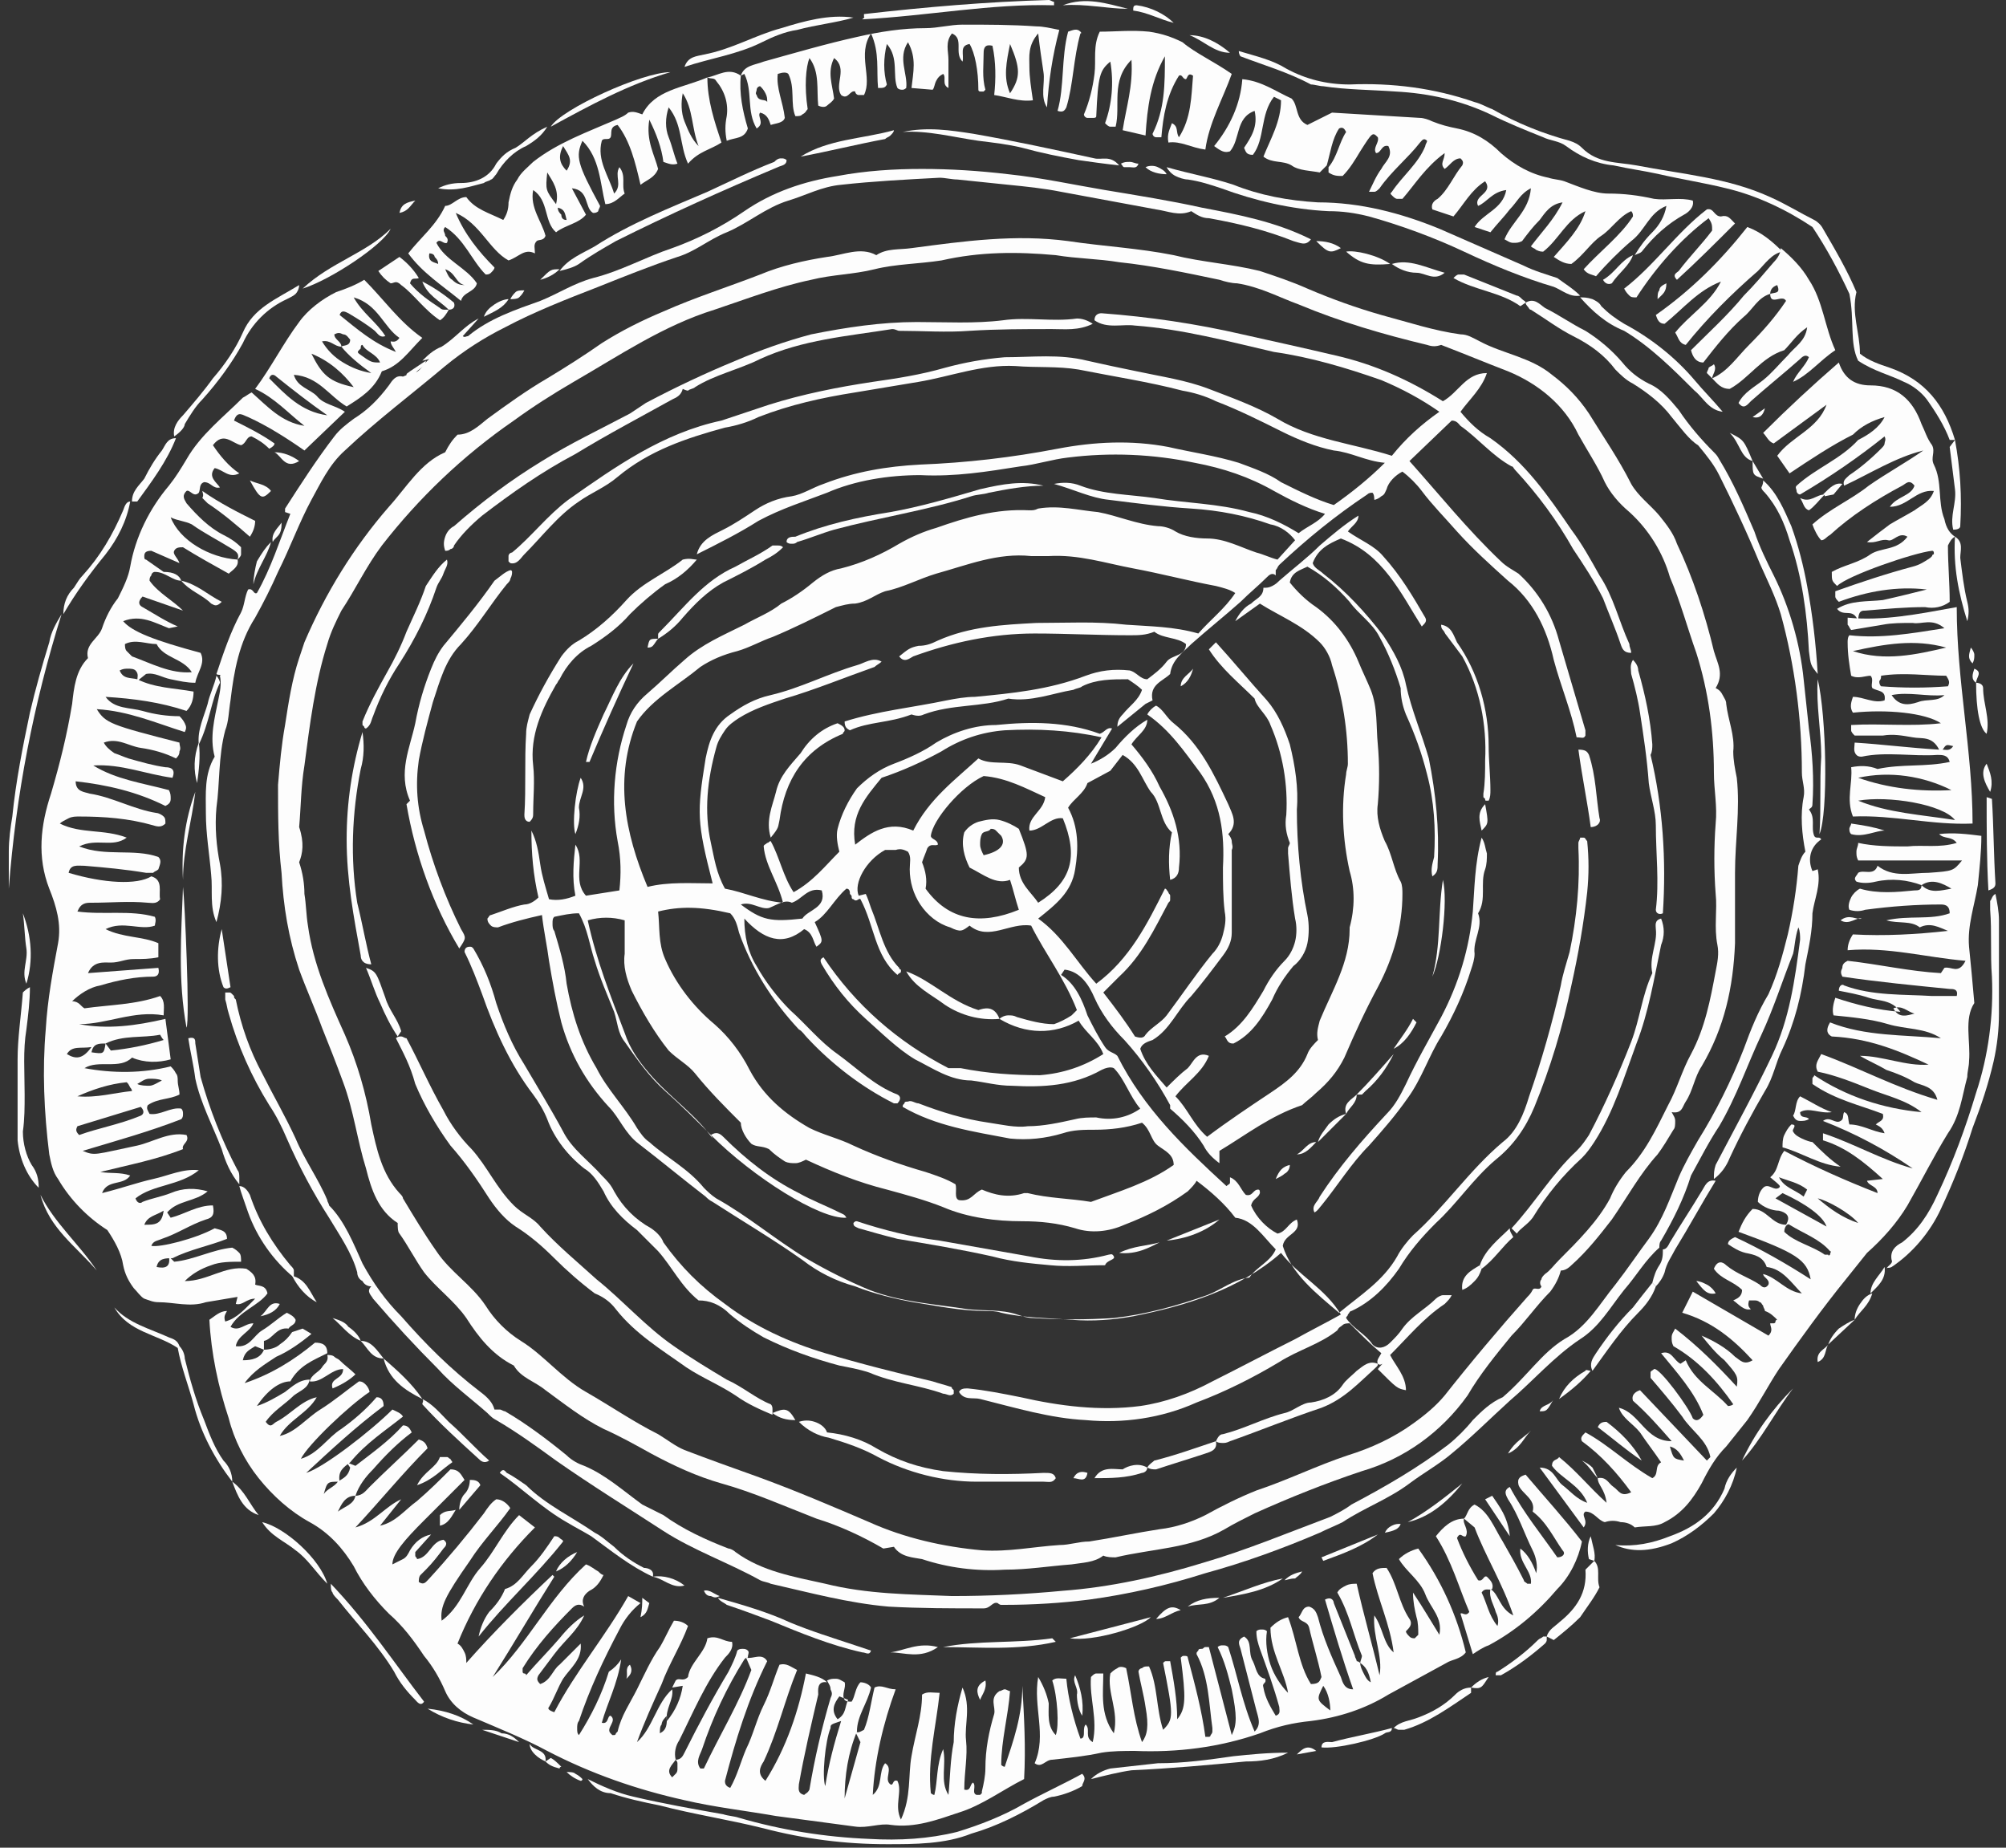 <svg xmlns="http://www.w3.org/2000/svg" xmlns:xlink="http://www.w3.org/1999/xlink" id="Calque_1" x="0px" y="0px" viewBox="0 0 114 105" style="enable-background:new 0 0 114 105;" xml:space="preserve"><rect x="0" y="0" width="114" height="105" fill="#333333" stroke="none"/><style type="text/css">	.st0{fill:#FDFDFD;}</style><g>	<path class="st0" d="M10.3,33c-0.5,0-0.9-0.5-1.5-0.5c-0.1,0-0.2,0.1-0.2,0.2c-0.1,0.1-0.1,0.2-0.1,0.3c0.5,0.7,1.3,1.1,1.9,1.7  l-2.3-0.8c-0.3,0.3-0.2,0.5,0,0.6c0.7,0.4,1.3,0.8,2,1.1l-0.5,0.1c-0.8-0.3-1.6-0.8-2.6-0.4c0.5,0.6,1.8,1.1,4.4,1.8  c0.3,0.6-0.2,1.1-0.3,1.7c-0.5,0-0.9-0.1-1.4-0.2c-0.5-0.1-0.9-0.4-1.4-0.3l-0.5,0.4c0-0.2,0.1-0.4-0.1-0.6C7.6,38,7.4,38,7.3,38  C7.1,38,7,38,6.8,38.1c0.2,0.5,0.6,0.4,1,0.5c1,0.5,2.1,0.5,3.2,0.7c0,0.4-0.1,0.8-0.4,1.1c-1.5-0.5-3-0.7-4.6-0.8  c0.5,0.7,1.4,0.6,2.1,0.8c0.7,0.2,1.4,0.3,2.1,0.3c0.1,0.1,0.2,0.2,0.3,0.4c0.1,0.2,0.1,0.3,0,0.5c-1.6-0.5-3.2-1.2-5-1.3  c0.5,0.8,0.8,0.9,4.7,1.9c0,0.2,0.1,0.3,0,0.5c0,0.2-0.1,0.3-0.2,0.4c-0.6-0.3-1.3-0.5-2-0.6c-0.7-0.1-1.3-0.6-2.1-0.3  c0.1,0.2,0.3,0.4,0.6,0.6C6.8,42.9,7,43,7.3,43.1c0.7,0.2,1.4,0.4,2.1,0.5c0.3,0,0.6,0.1,0.4,0.6c-1.5-0.2-2.9-0.8-4.5-0.7  c1.3,0.8,2.8,1,4.3,1.4c0.1,0.2,0.1,0.3,0.1,0.5c0,0.2-0.1,0.3-0.3,0.4c-1.6-0.8-3.3-1.2-5.1-1.4C4.3,45,4.8,45,5.1,45.1  c1.3,0.2,2.5,0.9,3.8,1.1c0.1,0,0.3,0.1,0.4,0.2c0.1,0.1,0.1,0.2,0.1,0.4C9.2,47,9,47,8.7,46.9c-1.4-0.4-2.8-0.5-4.2-0.5  c-0.2,0-0.4,0-0.6,0.1c-0.2,0.1-0.4,0.2-0.5,0.3c1.2,0.6,2.5,0.3,3.8,0.8c-0.8,0.6-1.7,0-2.7,0.5C6,48.7,7.6,48.2,9,48.7  c0.2,0.2,0.1,0.4,0,0.7c-0.1,0.1-0.2,0.1-0.3,0.2c-0.1,0-0.2,0-0.4,0c-1.2-0.2-2.3-0.3-3.5-0.4c-0.4,0-0.8-0.1-0.9,0.4  c2,0.6,3.9,0.7,4.7,0.2C9.3,50,9,50.7,9.1,51.1c-0.2,0.3-0.5,0.2-0.7,0.2c-1.1-0.1-2.1,0-3.2,0c-0.3,0-0.6,0-0.8,0.5  c1.5,0.2,3-0.1,4.4,0.3c0.1,0.2,0,0.4,0,0.5C8,52.9,7,52.3,6,52.8c1,0.5,2.1,0.4,3,0.8v0.8c-0.5,0.1-0.9,0.1-1.4,0.1  c-0.5,0-0.8,0.2-1.3,0.2c-0.4,0-1-0.1-1.3,0.6L9,55c0.1,0.4-0.1,0.5-0.3,0.5c-1,0-2,0.2-3,0.5c-0.6,0.1-1.2,0.5-1.6,0.9  c0.4,0,0.5,0.3,0.7,0.4c1.4-0.2,2.9-0.2,4.3-0.7c0.3,0.3,0.2,0.7,0.2,1.1c-1.7-0.3-3.2,0.5-4.8,0.5c1.6,0.3,3.2,0.1,4.9-0.3  c0.1,0.8,0.2,1.5,0.3,2.3c-0.7,0.2-1.5,0.2-2.2-0.1c-0.7,0.7-1.9,0.1-2.7,0.6c1.6,0.3,3.3,0.3,4.9-0.1c0.1,0.1,0.2,0.2,0.3,0.4  c0.1,0.1,0.1,0.3,0.1,0.4c0,0.3,0.1,0.5,0.1,0.8c-0.6,0.3-1.2,0.2-1.8,0.6c-0.1,0.2,0,0.3,0.1,0.5c0.6,0.1,1.2-0.4,1.8-0.3  c0.1,0.1,0.1,0.2,0.1,0.3c0,0.1,0,0.2-0.1,0.3c-1.8,0.7-3.6,1.2-5.6,1.8c0.7,0.3,0.7,0.2,3.1-0.3c0.9-0.2,1.8-0.8,2.8-0.6  c0.2,0.4-0.3,0.5-0.2,0.8c-1.5,0.6-3.1,0.9-4.7,1.3c0.6,0.1,1.1,0,1.7,0.2c-0.4,0.6-1.3,0.2-1.6,1C7,67.5,7.8,67.2,8.7,67  c0.9-0.2,1.7-0.6,2.6-0.5c-1.1,0.9-2.6,0.8-3.6,1.6c0.1,0.3,0.3,0.3,0.4,0.2c0.5-0.2,1.1-0.3,1.6-0.5c0.7-0.3,1.4-0.3,2.1-0.1  c-0.7,0.6-1.7,0.5-2.3,1.2l0.2,0.3c0.8-0.2,1.5-0.7,2.4-0.7c0.1,0.5,0,0.7-0.4,0.8c-0.9,0.3-1.6,0.8-2.5,1.1  c-0.2,0.1-0.5,0.1-0.6,0.4c0.5,0.1,2.5-0.4,3.6-1c0.3,0.1,0.7,0.1,0.7,0.6c-1,0.4-2.1,0.6-3.1,1.1C9.4,71.5,9,71.5,8.9,72  c0.5,0.1,0.8,0,0.7-0.6l0.3,0.3c1.1-0.1,2.2-0.7,3.3-0.8c0.2,0.1,0.3,0.2,0.4,0.3c0.1,0.1,0.1,0.3,0.1,0.5c-0.6,0-1.2,0-1.7,0.2  c-0.6,0.2-1.1,0.5-1.5,0.9c1.3,0,2.3-0.9,3.5-0.7c0.3,0.2,0.6,0.4,0.5,0.9c0.2,0.1,0.6,0,0.7,0.5c-0.5,0.7-1.6,1-2.1,1.9  c0.5,0.3,0.8-0.2,1.3-0.2c-0.2,0.5-0.9,0.7-1,1.3c0.8,0.1,1-0.6,1.5-0.9c0.5-0.3,0.9-0.7,1.4-1c0.2,0.1,0.4,0.2,0.5,0.4  c0,0.3-0.3,0.3-0.4,0.5c-0.7-0.1-0.9,0.6-1.4,0.7v0.5l-0.5-0.2c-0.3,0.2-0.6,0.3-0.7,0.8c0.5,0,1-0.1,1.2-0.6  c0.3,0,0.7-0.1,0.9-0.3c0.3-0.2,0.5-0.4,0.7-0.7l0.6-0.2l0.5,0.3c-0.6,0.5-1.3,1-2,1.3c-0.6,0.4-1.3,0.8-1.8,1.5  c1.5-0.5,2.8-1.3,4-2.3c0.4,0,0.7,0.1,0.7,0.6l0,0c-0.8,0.4-1.6,0.7-2.1,1.6c-0.6,0-1.3,0.5-1.9,1.4c0.6-0.2,1.1-0.5,1.6-0.8  c0.4-0.3,0.8-0.7,1.4-0.7l0,0c-0.1,0.5-0.5,0.6-0.9,0.9c-0.5,0.5-1.2,0.9-1.6,1.5c0.3,0.4,0.4,0.1,0.6,0c0.8-0.4,1.4-1.2,2.3-1.4  c-0.5,0.9-1.6,1.3-2.1,2.2c0.9-0.2,1.5-1,2.3-1.5c0.8-0.5,1.5-1.1,2.2-1.6c0.2,0,0.3,0.1,0.4,0.2c0.1,0.1,0.2,0.3,0.2,0.4  c-1.2,0.8-3.5,3-3.9,3.8c1-0.3,1.5-1.2,2.3-1.7c0.7-0.5,1.4-1.1,2-1.8c0.3,0,0.4,0.2,0.4,0.5c-1.6,1.2-3,2.5-4.4,3.8  c1-0.3,3.7-2.4,4.9-3.6c0.2,0.1,0.5,0.2,0.6,0.4c-1,0.8-2.1,1.5-3,2.6c-0.4,0.3-0.7,0.5-0.6,1.1c-0.7,0-0.7,0-0.9,0.7  c0.2-0.3,0.6-0.4,0.8-0.7c0.3-0.2,0.6-0.3,0.7-0.8l-0.2-0.3l0.5,0.2c0.9-0.7,1.9-1.4,2.7-2.3c0.3,0,0.4,0.2,0.5,0.4  c-0.8,0.6-1.5,1.3-2.2,2.1c-0.4,0.4-0.8,0.9-1,1.5c-0.6,0-0.8,0.5-1,0.9c0.4-0.3,0.9-0.4,1-0.9c0.4,0,0.6-0.3,0.8-0.5  c0.9-0.9,1.9-1.8,2.8-2.7c0.3,0.1,0.4,0.2,0.5,0.5c-1.4,1.4-2.7,3-4.1,4.5c1.1-0.3,1.7-1.2,2.6-1.6c-0.4,0.5-0.8,1-1.2,1.5  c0.9-0.2,1.4-0.9,2.1-1.4c0.7-0.6,1.3-1.2,1.9-1.8c0.5,0,0.6,0.3,0.8,0.6c-0.8,0.8-1.5,1.5-2.3,2.3c-1.1,1.1-1.8,1.9-1.8,2.5  c0.2-0.1,0.4-0.2,0.6-0.3c0.2-0.1,0.3-0.3,0.4-0.5c0.3-0.5,0.7-0.8,1.2-0.9l-0.9,1c0,0.1,0,0.1,0,0.2c0,0.1,0.1,0.1,0.1,0.2  c0.7-0.1,0.8-1,1.5-1.1c0.3,0.2,0.1,0.4,0,0.5c-0.3,0.4-0.6,0.8-1,1.2c-0.1,0.1-0.2,0.2-0.3,0.3c-0.1,0.1-0.1,0.3-0.1,0.4  c0.3,0.2,0.4,0,0.6-0.2c1.1-1.2,2.1-2.4,3.1-3.7c0.2-0.3,0.4-0.6,0.7-0.8c0.3,0,0.6,0.2,0.8,0.5c-0.7,1-1.6,1.9-2.3,3  c-1.4,2-1.7,2.6-1.6,3.4c1.1-0.8,1.4-2.1,2.2-3s1.3-2.1,2.2-3l0.9,0.7c-1.9,1.9-3.4,4.1-4.4,6.6c0.2,0.1,0.3,0.3,0.4,0.5  c0.1,0.2,0.1,0.4,0.1,0.6c1.5-1.7,3.2-3.4,4.9-5c0,0,0.1,0.1,0.1,0.1c-1.2,1.9-2.3,3.8-3.5,5.7c2-1.9,3.2-4.5,5.3-6.4  c0.3,0.1,0.5,0.3,0.7,0.4c0.1,0.1,0.2,0.2,0.3,0.2c-0.2,0.4-0.4,0.7-0.8,0.9c-0.3,0.2-0.5,0.5-0.3,0.9c-0.3-0.2-0.5-0.1-0.7,0.1  c-1,1-2,2.1-2.8,3.4c0,0,0,0.1,0,0.1c0,0,0,0.1,0,0.1c0,0,0,0.1,0.1,0.1c0,0,0.1,0,0.1,0.1c0.6-0.7,1.3-1.4,1.9-2.1  c0.4-0.5,0.9-1,1.4-1.3c-0.4,0.9-1.1,1.4-1.7,2.2c-0.3,0.4-0.6,0.8-0.9,1.2c-0.1,0.2-0.1,0.3,0.1,0.5c0.6-0.2,0.7-0.8,1.1-1.1  c0.4-0.4,0.8-0.8,1.2-1.2c0.1,0.9-0.6,1.4-1,2c-0.3,0.5-0.5,1.1-0.8,1.6c-0.1,0.1,0,0.2,0.3,0.3c1.2-2.3,2.9-4.3,4.2-6.6l0.7,0.4  l0,0c-0.5,0.4-0.9,0.9-1.2,1.5c-0.9,1.7-1.7,3.4-2.3,5.2c-0.1,0.1-0.1,0.3-0.1,0.4c0,0.2,0,0.3,0.1,0.4c0.7-1.1,1.3-2.3,1.7-3.6  c0.3-0.2,0.5-0.4,0.7-0.7c-0.2,1.4-0.8,2.5-1.1,3.6c0.4,0.1,0.3-0.4,0.5-0.4c0.4,0.3-0.3,0.7,0,1c0,0,0.1,0.1,0.1,0.1  c0,0,0.1,0,0.1,0c0,0,0.1,0,0.1-0.1c0,0,0.1-0.1,0.1-0.1c0.2-0.9,0.7-1.6,1.1-2.4c0.4-0.8,0.8-1.7,1.3-2.4c0.3-0.5,0.5-1,0.8-1.5  c0.3,0,0.6,0.1,0.8,0.3c-0.4,1.1-1.1,2.2-1.5,3.3c-0.5,1.1-1,2.2-1.4,3.3c0.9-0.8,1.1-2.2,2-3c0.1,0.6-0.4,1.1-0.3,1.8  c0.5-0.6,0.8-1.3,0.9-2l-0.6,0.1l0.2-0.4c0.2-0.2,0.4,0.1,0.7-0.2c0.1-0.8,1-1.4,1.1-2.2c0.6-0.2,0.9,0.2,1.4,0.2  c0.1,0.4-0.2,0.7-0.4,0.9c-1.1,1.4-1.8,3.1-2.6,4.7c-0.2,0.3-0.3,0.7-0.2,1.1c-0.2,0.3-0.6,0.6-0.2,1c0.1-0.1,0.1-0.1,0.2-0.2  c0.1-0.1,0.1-0.2,0.1-0.3c0-0.1,0-0.2,0-0.3c0-0.1-0.1-0.2-0.1-0.2c0.3,0,0.4-0.2,0.5-0.4c0.8-1.6,1.6-3.1,2.5-4.6  c0.2-0.4,0.4-0.8,0.5-1.2c0.1-0.1,0.2-0.1,0.3-0.1c0.1,0,0.2,0,0.3,0.1c0.1,0.1,0,0.2,0,0.4c-0.1,0-0.1,0-0.2,0.1  c-1,1.6-1.8,3.3-2.4,5.1c-0.1,0.3-0.4,0.7-0.1,1.1c0.1,0,0.2,0,0.2,0c0.9-1.9,2-3.7,2.7-5.6l-0.3-0.7c0.4,0.1,0.9-0.3,1.2,0.2  c-1.1,2.2-1.8,4.5-2.4,6.8c0,0.1,0,0.3,0.3,0.4c0.4-0.7,0.6-1.5,0.9-2.2c0.4-0.8,0.6-1.7,1-2.5c0.4-0.8,0.6-1.6,0.9-2.3  c0.4-0.1,0.6,0.1,1,0.3c-0.7,1.7-1.1,3.5-1.9,5.2c-0.2,0.3-0.4,0.7,0.1,1.1c1.2-1.9,1.9-4,2.3-6.1c0.4,0.1,0.9,0.2,1.2,0.5  c-0.6-0.1-0.5,0.5-0.5,0.7c-0.4,1.7-0.8,3.4-1.1,5.1c0,0.2-0.1,0.5,0.3,0.6c0.1-0.1,0.2-0.1,0.3-0.3c0.3-1.8,0.7-3.5,1.2-5.2  c0.1-0.2,0.1-0.3,0-0.5c0-0.2-0.1-0.3-0.2-0.5c0.2-0.1,0.3-0.1,0.5-0.1c0.2,0,0.3,0.1,0.5,0.2c0.1,0.3-0.2,0.7,0,1  c0.1,0.1,0.2,0.1,0.4,0.1c0.2-0.3,0.2-0.8,0.5-1.1c0.2,0,0.5,0.1,0.6,0.3c-0.2,0.9-0.8,1.6-0.8,2.5c-0.5,1.2-0.7,2.5-0.7,3.8  l0.9-3.2l-0.3-0.6c0.2,0.1,0.3,0,0.5-0.1c0.3-0.7,0.4-1.6,0.6-2.4c0.4-0.2,0.7,0.1,1.2,0.1c-0.7,1.9-1.2,4-1.3,6  c0.6-0.5,0.3-1.3,0.7-1.8c0.5,0.3-0.1,0.9,0.3,1.2c0.2,0.1,0.1-0.3,0.4-0.2c0.3,0.6-0.2,1.4,0.2,2.2c0.6-1.3,0.4-2.5,0.6-3.6  c0.2-1.2,0.6-2.3,0.6-3.5c0.3-0.2,0.6-0.1,1-0.1c-0.2,1.9-0.7,3.8-0.5,5.7c0,0,0.1,0.1,0.2,0.1c0.2-0.8,0.1-1.7,0.5-2.6  c0.2,0.9-0.2,1.8,0.3,2.6c0.1-1,0.1-2,0.3-3c0-1,0.2-2.1,0.5-3.1c0.5,1.1,0.1,2.1,0.2,3c0.1,0.9-0.1,1.8-0.1,2.8  c0.4,0.1,0.3-0.3,0.5-0.4c0.2,0.2-0.1,0.6,0.2,0.7c0,0,0,0,0.1,0c0,0,0,0,0.1,0c0,0,0,0,0.1-0.1c0,0,0,0,0-0.1  c0.1-0.4,0.2-0.9,0.2-1.3c0-1.1,0.2-2.1,0.5-3.1c0.1-0.4-0.3-0.9,0.3-1.3c0.1,0,0.2-0.1,0.3-0.1c0.1,0,0.2,0.1,0.3,0.1  c-0.1,1.4-0.5,2.8-0.5,4.2c0,0,0.1,0.1,0.2,0.1c0.5-1.5,1-2.9,1-4.6c0.1,1.8,0.2,3.5,0.1,5.3c-1.2,0.6-2.4,1.5-3.7,1.9  c-1.2,0.4-2.5,0.9-3.9,0.7c-0.6-0.1-1.3,0.2-2,0.1c-1.5-0.2-3-0.4-4.5-0.6c-1.7-0.3-3.5-0.5-5.2-0.9c-2.7-0.6-5.3-1.5-7.8-2.8  c-1.3-0.7-2.8-1.3-4.2-1.9c-0.7-0.3-1.3-0.8-1.6-1.5c-0.3-0.7-0.7-1.4-1.2-2c-0.6-0.9-1.2-1.7-2-2.4c-0.8-0.8-1.5-1.7-2-2.7  c-0.6-1-1.4-1.9-2.5-2.5c-1.1-0.6-2.1-1.5-2.9-2.5c-0.8-1-1.4-2.2-1.7-3.4c-0.6-1.8-1-3.7-1.1-5.6c0.3-0.2,0.6-0.5,1-0.5  c-0.1,0.2-0.2,0.3-0.1,0.6c0.7-0.2,1.1-0.7,1.7-1.3c-0.5,0-0.7,0.4-1.1,0.3l0.1-0.4L11.7,74C10.8,74.3,9.9,74,9,74  c-0.3,0-0.5-0.1-0.8-0.2c-0.2-0.1-0.4-0.4-0.6-0.6c-0.3-0.4-0.5-0.8-0.6-1.3c-0.1-0.7-0.5-1.4-0.9-2C5,69.2,4,68.2,3.3,67  c-0.3-0.4-0.4-0.9-0.5-1.4c-0.3-2.4-0.4-4.8-0.2-7.1c0.1-1.7,0.4-3.3,0.7-4.9c0.2-1.1-0.1-2.1-0.5-3.1c-0.7-1.8-0.5-3.6,0.1-5.4  c0.5-1.7,0.9-3.3,1.2-5.1c0.1-0.9,0.2-1.9,0.9-2.6c-0.2-0.8,0.6-1.1,0.8-1.7c0.2-0.6,0.5-1.2,0.9-1.7c0.3-0.6,0.6-1.2,0.7-1.8  c0.3-1.7,1.1-3.3,2.2-4.6c0.4-0.5,0.7-1,1-1.5c0.8-1.4,2.1-2.4,3.2-3.5c0.2-0.1,0.3-0.2,0.5-0.3c0.9,0.8,1.7,1.7,3,1.9  c-0.9-0.7-1.7-1.6-2.8-2.1c0.9-1.2,1.6-2.6,2.5-3.8c0.5-0.7,1.3-1.3,2.1-1.7c0.6-0.2,1.1-0.4,1.6-0.7c1.1,1.1,2,2.4,3.3,3.3  c-0.8,0.8-1.3,1.6-2.3,1.9c-0.4,1-1.2,1.5-2,2c-1-0.6-1.6-1.7-3-1.8c0.2,0.7,0.9,0.8,1.3,1.2c0.4,0.5,1,0.5,1.6,0.9l-2.3,2.2  c-1-0.7-2.1-1.4-3.2-1.9c-0.3-0.1-0.6-0.4-0.8,0.2c0.8,0.4,1.6,0.8,2.3,1.3c0,0.1-0.1,0.2-0.3,0.3c-0.3-0.3-0.6-0.5-1-0.7  c-0.3,0-0.3,0.4-0.6,0.5c-0.5-0.1-1-0.8-1.6,0c0.4,0.6,0.9,1.2,1.5,1.6c-0.6,0.3-0.9-0.2-1.4-0.3c-0.4,0.5,0.1,0.8,0.3,1.1  c-0.4,0.1-0.5-0.3-0.9-0.3c-0.3,0.1-0.2,0.4-0.3,0.6l0,0c-0.3,0.3-0.5-0.2-0.7-0.1c-0.3,0.3-0.1,0.5,0,0.7c0.6,0.7,1.3,1.4,2.1,1.8  c0.4,0.2,0.7,0.4,1,0.7c0,0.1,0,0.2,0,0.4c0,0.1-0.1,0.2-0.2,0.3c0.1-0.3,0-0.4-0.3-0.6c-0.8-0.5-1.6-0.9-2.3-1.4  c-0.4-0.2-0.8-0.2-1.2-0.4c0.5,1.3,2.2,2.3,3.8,2.4c0.1,0.4-0.3,0.6-0.5,0.8c-0.9-0.5-1.8-1-2.6-1.5c-0.2,0-0.4,0-0.5,0.2  c-0.1,0.2,0.2,0.4,0.3,0.7l-1.6-0.7c-0.3,0-0.4,0.1-0.4,0.3c0,0.1,0,0.2,0.1,0.2c0.3,0.2,0.7,0.5,1,0.7C9.9,32.5,10.2,32.7,10.3,33  L10.3,33z M19.4,19.7c-0.4,0-0.6-0.4-1.1-0.3c0.3,0.5,0.7,0.9,1.2,1.2c0.5,0.3,1,0.5,1.6,0.6C20.4,20.7,19.8,20.2,19.4,19.7  c0.1-0.1,0.5,0,0.5-0.4c-0.1-0.1-0.2-0.3-0.4-0.3c-0.2-0.1-0.3-0.1-0.5,0C19,19.3,19.4,19.4,19.4,19.7z M6,59.3l0.3,0.4  c1-0.1,2-0.3,3-0.6c-0.1-0.1-0.2-0.3-0.2-0.3C8.1,59,7,58.8,6,59.3c-0.4,0-0.7,0-0.8,0.5C5.9,59.9,5.9,59.9,6,59.3z M21.9,19.1  c-0.3,0.1-0.4-0.1-0.6-0.3c-0.5-0.4-1-0.7-1.5-1c-0.2-0.1-0.4-0.2-0.5,0.1c1,0.8,1.9,1.6,3.2,2.1c-0.1-0.2-0.3-0.4-0.3-0.6  c0.1,0,0.3,0.1,0.5-0.2c-0.9-0.6-1.2-1.9-2.6-2.3C20.6,17.8,21.4,18.3,21.9,19.1z M10.9,38.2c-0.5-0.8-1.6-0.8-2-1.6  c-0.6,0-1.2-0.3-1.8,0c0,0.1,0,0.3,0.1,0.4c0.1,0.1,0.2,0.2,0.3,0.3C8.6,37.7,9.7,38.3,10.9,38.2L10.9,38.2z M4.5,64.5  c1.1-0.4,2.3-0.6,3.5-1.1c0.2-0.1,0.2-0.3,0-0.5L4.4,64C4.3,64.2,4.3,64.3,4.5,64.5z M47.8,97.8c-0.6,0.2-0.6,0.2-0.6,0.4  c-0.3,0.7-0.5,2.8-0.3,3.3C47.1,100.2,47.4,99.1,47.8,97.8z M20.1,22c-0.6-0.8-1.4-1.5-2.4-1.9C18.3,21.3,18.7,21.7,20.1,22  L20.1,22z M18.6,23.6c-1-0.7-1.9-1.4-2.9-2.2c-0.1-0.1-0.3-0.2-0.4,0.1C16.2,22.4,17.1,23.4,18.6,23.6L18.6,23.6z M7.2,61.5  c-1,0.1-1.9,0.4-2.8,0.8c1.1,0.1,2.1-0.2,3.1-0.3c0-0.1-0.1-0.2-0.1-0.2C7.3,61.6,7.3,61.6,7.2,61.5L7.2,61.5z M47.7,96.4  c-0.3,0.4-0.5,0.8-0.1,1.3c0.5-0.3,0.4-0.7,0.6-1.1L47.7,96.4z M20.4,20.1c0.7,0.5,0.7,0.5,1.2,0.5c-0.2-0.5-0.8-0.6-1-1  c-0.1,0-0.1,0.1-0.1,0.2C20.3,20,20.3,20,20.4,20.1z M5.2,59.5c-0.6,0.1-1.1-0.1-1.4,0.4C4.3,60.2,4.7,60.2,5.2,59.5L5.2,59.5z   M7.8,61.6c0.2,0.1,0.5,0.1,0.7,0.1c0.2,0,0.5-0.2,0.7-0.3c-0.2-0.1-0.5-0.1-0.7-0.1C8.2,61.3,8,61.5,7.8,61.6L7.8,61.6z M9.3,68.8  c-0.5,0.3-0.9,0.3-1.1,0.8C8.8,69.6,9.2,69.6,9.3,68.8L9.3,68.8z M37.5,98.5c0.4-0.2,0.4-0.5,0.4-1c-0.1,0.1-0.3,0.3-0.3,0.5  C37.5,98.1,37.5,98.3,37.5,98.5z"></path>	<path class="st0" d="M26,24.7c0.7,0,1.2-0.5,1.7-0.9c1.1-0.8,2.2-1.6,3.4-2.3c1-0.6,2.1-1.3,3.1-2c1.1-0.7,2.3-1.3,3.5-1.8  c1.8-0.8,3.7-1.4,5.5-2.1c1.2-0.5,2.5-0.8,3.8-1c0.9-0.1,1.9-0.6,2.8-0.1c0.6-0.4,1.3-0.3,2-0.4c3-0.4,5.9-0.8,8.9-0.4  c2,0.3,4,0.4,6,0.8c1.6,0.4,3.3,0.5,4.9,0.9c0.9,0.3,1.8,0.6,2.7,1c1.4,0.6,2.8,1.1,4.2,1.5c1.5,0.4,3,0.9,4.5,1.1  c0.4,0,0.7,0.2,1.1,0.4c1.3,0.7,2.9,0.9,4.1,1.9c0.8,0.6,1.5,1.3,2.1,2.2c0.8,1.3,1.7,2.6,2.4,4c0.4,0.7,1.1,1.2,1.6,1.8  c0.4,0.5,0.8,1,1,1.6c0.9,1.9,1.6,4,2.1,6.1c0.2,0.7,0.6,1.3,0.1,2.1c0.2,0.1,0.3,0.2,0.4,0.4c0.1,0.2,0.2,0.3,0.2,0.5  c0.1,0.9,0.5,1.8,0.4,2.7c0,0.5,0.1,1,0.2,1.5c0.2,1.8-0.1,3.6-0.1,5.4c0,1.3,0,2.7,0,4c-0.1,2.5-0.6,4.8-1.9,7  c-0.4,0.6-0.5,1.4-0.9,2c-0.2,0.3-0.2,0.7-0.8,0.6c0.1,0.2,0.2,0.3,0.2,0.5c0,0.2,0,0.4-0.1,0.5c-0.3,0.5-0.6,1-0.9,1.4  c-1,1.1-1.7,2.4-2.6,3.7c-0.7,0.9-1.4,1.8-2.3,2.6c-0.2,0.2-0.4,0.3-0.6,0.3c-0.1,0.4-0.3,0.8-0.6,1.2c-0.8,0.8-1.4,1.7-2.2,2.5  c-0.9,1.1-1.8,2.2-2.5,3.4c-1.5,2.1-3.6,3.6-6,4.3c-2.1,0.7-4.1,1.5-6.1,2.4c-0.6,0.3-1.2,0.6-1.7,0.9c-1.9,1.1-4.1,1.1-6.2,1.6  c-0.2,0-0.5,0-0.7-0.1c-0.5,0.4-1.2,0.4-1.8,0.5c-1.3,0.1-2.5,0.3-3.8,0.3c-1.6,0.1-3.2-0.1-4.7-0.6c-0.5-0.1-1.2-0.1-1.6-0.7  L50.2,88c-1.2-0.7-2.5-1.3-3.8-1.7c-1.8-0.7-3.6-1.5-5.4-2c-1.4-0.4-2.7-1-4-1.7c-0.9-0.5-1.8-1-2.7-1.4c-1.2-0.6-2.2-1.4-3.3-2.2  c-0.6-0.5-1.4-0.7-1.8-1.4c-1.2-0.6-2-1.6-2.7-2.7c-0.7-1-1.7-1.7-2.4-2.6c-0.5-0.7-0.9-1.5-1.4-2.2c-0.1-0.1-0.1-0.4-0.1-0.6  c-1.1-0.7-1.5-1.9-1.8-3.1c-0.5-1.6-0.7-3.3-1.3-4.9c-0.4-1.1-0.8-2.1-1.2-3.1c-0.4-1.1-0.9-2.2-1.3-3.3c-0.6-1.8-0.9-3.6-1-5.5  c-0.2-1.7-0.2-3.3-0.2-5c0.1-1.2,0.2-2.3,0.4-3.4c0.2-1.3,0.4-2.6,0.8-3.8c0.1-0.3,0.2-0.6,0.3-0.9c1.2-2.8,2.8-5.4,4.8-7.7  c1-1.1,1.8-2.5,3.2-3.1C25.5,25.3,25.7,25,26,24.7z M17,49c0.2,0.6,0.3,1.2,0.3,1.8c0.1,0.6,0.1,1.2,0.2,1.8  c0.3,2.2,1.2,4.2,2.1,6.2c0.7,1.6,1.2,3.3,1.5,5.1c0.3,1.4,0.6,2.8,1.6,3.9c0.1,0.1,0.2,0.2,0.2,0.3c0.6,1,1.2,2,1.9,3  c0.8,1.2,2,1.9,2.8,3.1c0.5,0.8,1.2,1.5,2,2c1.3,0.8,2.3,2.1,3.7,2.9c1.4,0.8,2.7,1.7,4.1,2.4c0.5,0.3,1,0.7,1.5,0.9  c1.3,0.5,2.7,1,4.1,1.5c2.2,0.8,4.3,1.7,6.4,2.6c2,0.9,4.2,1.4,6.4,1.6c1.5,0.1,2.9-0.2,4.4-0.3c0.6,0,1.1-0.2,1.7-0.2  c1.3-0.2,2.7-0.5,4-0.7c0.9-0.1,1.8-0.4,2.6-0.8c0.9-0.5,1.9-1,2.9-1.4c1.8-0.6,3.4-1.4,5.2-2c1.3-0.4,2.6-1,3.7-1.8  c0.7-0.5,1.3-1,1.8-1.6c1.5-1.9,3.1-3.8,4.7-5.6c0.1-0.1,0.2-0.2,0.3-0.4c0.1-0.2,0.4,0.1,0.5-0.2c-0.1-0.1-0.1-0.3,0-0.4  c0-0.1,0.1-0.2,0.2-0.3c0.3-0.2,0.5-0.5,0.8-0.8c1.1-1.1,2.2-2.2,2.9-3.5c0.2-0.5,0.5-1,0.9-1.5c1.1-1.1,1.7-2.4,2.4-3.8  c0.5-0.9,0.8-2,1.3-2.9c0.8-1.5,1.1-3.1,1.4-4.7c0.1-0.5,0.2-1,0.1-1.5c-0.2-1,0-2-0.1-2.9c-0.1-1.3-0.1-2.7,0-4  c0.1-1-0.1-1.9-0.1-2.9c0-2.3-0.3-4.6-1-6.8c-0.5-1.4-0.9-2.9-1.5-4.3c-0.4-1.4-1.2-2.7-2.3-3.7c-0.6-0.5-1.1-1.1-1.4-1.7  c-0.4-0.9-1-1.8-1.5-2.7c-0.8-1.7-2.3-2.9-4-3.6c-1.3-0.5-2.5-1-3.8-1.5c-0.3,0.1-0.5,0.1-0.8,0c-2.5-0.6-4.9-1.3-7.3-2.3  c-1.1-0.4-2.2-1-3.5-1.2c-0.3,0-0.7-0.1-1-0.2c-1.9-0.4-3.8-0.8-5.7-1c-1.2-0.2-2.4-0.2-3.6-0.4c-2.2-0.2-4.3-0.2-6.5,0.3  c-1.3,0.2-2.6,0.2-3.8,0.5c-1.2,0.3-2.4,0.3-3.6,0.6c-1.9,0.4-3.7,1.1-5.5,1.7c-2.9,0.9-5.4,2.6-8,4.1c-1.2,0.7-2.3,1.4-3.4,2.2  c-2.9,2-5.4,4.4-7.5,7.1c-0.9,1.2-1.5,2.5-2.3,3.7c-0.3,0.6-0.6,1.2-0.8,1.9c-0.7,2.2-1,4.6-1.3,6.9c-0.2,1.2-0.2,2.4-0.3,3.5  C17.3,47.9,17.2,48.5,17,49z"></path>	<path class="st0" d="M90.8,84c0.5-0.1,0.6,0.3,0.9,0.5c0.3,0.2,0.4,0.6,1,0.3c-0.8-1.1-1.7-2.1-2.8-2.9c-0.1-0.2,0-0.3,0.2-0.5  c1.3,0.7,2.4,1.8,3.8,2.6c0.4-0.2,0.1-0.7,0.5-0.9c-0.4-0.6-0.8-1.1-1.2-1.7c-0.4-0.5-1-0.8-1.2-1.4c1.2,0.3,1.5,1.9,3,1.9  c-0.7-0.8-1.4-1.6-2.2-2.3c-0.1-0.3,0.1-0.5,0.4-0.6l3.8,4l0.2-0.2c-0.2-1-1.1-1.5-1.6-2.3c-0.6-0.8-1.2-1.5-1.8-2.2  c0-0.1,0-0.2,0-0.3c0-0.1,0.1-0.1,0.2-0.2c0.3-0.1,2,2.2,2.2,2.8c0.2,0.2,0.4,0.1,0.6-0.2c-0.5-1.3-1.5-2.4-2.4-3.5  c0.6-0.2,0.7,0.4,1.1,0.6l0.3-0.2c0.5,1.2,1.6,1.7,2.4,2.6c0,0,0.2,0,0.3-0.1c-0.9-1.3-2-2.5-3.4-3.3c-0.1-0.2-0.1-0.3-0.1-0.5  c0-0.2,0.1-0.3,0.2-0.5c1.3,1,2.4,2.1,3.5,3.3c0.1-0.6,0-0.7-0.7-1.5c-0.5-0.4-0.9-0.9-1.3-1.4c0.7,0.3,1.4,0.7,1.9,1.2  c0.3,0.2,0.5,0.5,1,0.2c-1.1-1.2-2.3-2.2-4-2.7l0.6-1.2l4.3,2.5c0.3-0.3,0.1-0.5,0.1-0.7c0,0,0.1,0,0.1,0s0.1,0,0.1,0  c0,0,0.1,0,0.1-0.1c0,0,0-0.1,0.1-0.1c-0.2-0.2-0.4-0.4-0.7-0.5c0-0.1-0.1-0.2-0.1-0.3c-0.1-0.1-0.1-0.2-0.2-0.2  c-0.1-0.1-0.2-0.1-0.3-0.1c-0.1,0-0.2,0-0.3,0c-0.1,0.3,0,0.4,0.1,0.5c-0.4,0.1-0.7-0.3-1-0.5c0.2-0.1,0.5-0.2,0.5-0.6  c-0.5-0.5-1.2-0.6-1.6-1.2c0.2-0.5,0.5-0.4,0.7-0.2c0.6,0.5,1.3,0.7,1.9,1.1c0.1,0.1,0.3,0.3,0.5,0c0.1-0.3-0.3-0.4-0.3-0.6  c0.8,0.2,1.3,1,2.2,1.1c-0.6-0.6-1.1-1.4-2-1.5c-0.2-0.6-0.7-0.7-1.2-0.8c-0.4-0.1-0.7-0.3-1-0.5c0-0.2,0.2-0.3,0.4-0.4  c1.5,0.7,2.9,1.5,4.3,2.4c-0.2-1.1-0.8-1.5-4.1-2.7c0.2-0.5,0.4-0.9,0.8-1.3c0.8,0,1.1,0.9,1.9,0.9c0.3-0.5,0-0.7-0.4-0.8  c-0.4,0-0.9-0.2-1.2-0.5c0-0.3,0.1-0.6,0.3-0.8c0.3-0.3,0.6,0.2,0.9,0c0.1-0.1,0.1-0.1-0.5-0.6c0.5-0.4,0.4-1,0.8-1.5  c1.7,0.9,3.5,1.7,5.3,2.4c0-0.4-0.5-0.4-0.6-0.7l0.9-0.1c-1.1-1-2.1-1.8-3.4-2.2l0,0v-0.4c1.8,0.6,3.3,1.5,5.1,2  c-1.6-1.1-3.3-2-5.1-2.7c0.4-0.3,0.7,0.2,1,0c0.2-0.1,0.1-0.3,0.2-0.5c0.3,0.1,0.2,0.4,0.3,0.7c0.7,0,1.3,0.4,2,0.5  c-0.1-0.3-0.3-0.4-0.5-0.5c0.2-0.2,0.5-0.2,0.4-0.6c-1.3-0.5-2.7-0.8-4-1.7c0-0.1,0-0.2,0-0.3c0-0.1,0.1-0.1,0.1-0.2  c1.8,1.2,3.9,1.9,6.1,2.1c-0.9-0.7-1.9-0.9-2.9-1.3c-1-0.4-2-0.8-3-1c-0.2-0.4,0-0.6,0.2-1c2.2,0.8,4.2,1.9,6.6,2.6  c-0.2-0.8-0.9-0.8-1.3-1c-0.5-0.3-1-0.5-1.6-0.7c-0.5-0.3-1-0.5-1.5-0.8c1.3,0,2.6,0.6,3.9,0.5c-1.7-0.8-3.4-1.5-5.5-1.6  c-0.2-0.1-0.4-0.3-0.1-0.8c2,0.8,4.2,0.7,6.3,0.9c-0.9-0.6-2-0.5-3-0.8c-1-0.3-2.1-0.4-3.1-0.5c-0.1-0.3,0-0.7,0.1-1  c1.2,0.4,2.4,0.7,3.7,0.8c-0.5-0.7-1.2-0.6-1.8-0.8c-0.6-0.2-1.2-0.3-1.7-0.4c0-0.3,0.2-0.4,0.3-0.3c1.6,0.6,3.4,0.5,5,0.6  c0.5,0,0.9,0,1.4,0c0.1-0.4-0.2-0.4-0.4-0.4c-2-0.2-4.1-0.4-6.1-0.7c-0.1-0.2-0.1-0.3,0-0.5c0-0.2,0.1-0.3,0.3-0.4  c1.8,0.2,3.5,0.6,5.3,0.7l0.2-0.3c0.4-0.1,0.8,0.4,1.2-0.4c-2.3-0.2-4.4-0.8-6.7-0.6c0-0.3,0.1-0.6,0.3-0.9c1.8,0.1,3.6,0,5.4-0.2  c-0.5-0.2-1-0.5-1.6-0.2c-0.5-0.4-1.2-0.2-1.9-0.4c1.3-0.3,2.5,0,3.6-0.4c0-0.4-0.2-0.5-0.5-0.5c-1.4,0-2.8,0.1-4.3,0.3  c-0.3,0.1-0.6,0.1-0.9,0c-0.1-0.2,0-0.5,0.1-0.7c0.1-0.2,0.3-0.4,0.5-0.5c1,0.3,2.1,0.2,3.1,0.1c0.2,0,0.4,0,0.4-0.3  c0.5,0.5,1.1,0.3,1.7,0.2c-0.5-0.3-1.1-0.6-1.7-0.2c-0.8-0.3-1.7-0.4-2.6-0.2c-0.4,0.1-0.8,0.1-1.1,0c-0.2-0.2,0-0.3,0.1-0.5  c0.3-0.2,0.9,0.2,1.1-0.4c0.9,0.7,1.9,0.4,2.9,0.4c1.4-0.1,1.4-0.1,1.9-0.7h-5.9c-0.1-0.2-0.1-0.3-0.1-0.5c0-0.2,0.1-0.3,0.1-0.5  c0.9,0.2,1.9,0.2,2.8,0.2c0.9-0.1,1.8,0.1,2.8-0.2c-0.3-0.4-0.7-0.2-1-0.5c0.8-0.1,1.6,0,2.4,0.1c0,0.9-0.1,1.8-0.2,2.8  c-0.2,1.2-0.6,2.3-0.5,3.5c0.1,1,0.2,2,0.3,3.2c-0.6,0.9-0.2,2.2-0.3,3.3c0,0.3-0.1,0.6-0.1,0.9c-0.3,1.1-0.4,2.2-1.1,3.2  c-0.8,1.3-1.5,2.7-2.3,4.1c-0.6,1-1.4,1.9-2.3,2.7c-0.4,0.5-0.8,1-1.2,1.5c-1.3,1.6-2.6,3.4-3.8,5.1c-0.6,0.9-1.1,1.9-1.8,2.9  c-0.4,0.5-0.8,1-1.2,1.5c-0.6,0.6-1,1.3-1.4,2.1c-0.5,0.9-1.1,1.7-2.1,2.2c-0.5,0.3-1.1,0.2-1.7,0.3c-0.2-0.2-0.5-0.3-0.8-0.3  c-0.3-0.1-0.6-0.1-0.9,0c-0.4-0.1-0.6-0.6-1.1-0.6c-0.3,0.2,0.2,0.5-0.1,0.9l-2.5-3.4c0.8,0,0.9,0.7,1.3,1c0.4,0.3,0.8,0.8,1.4,1  c-0.4-1-1.5-1.4-2-2.1c0-0.4,0.3-0.3,0.4-0.5c1,0.8,1.7,1.7,2.7,2.6C91.2,84.6,90.8,84.4,90.8,84L90.8,84z M104,71.3  c0-0.1,0.1-0.2,0-0.2c-0.6-0.7-1.5-1-2.3-1.5c-0.1-0.1-0.3,0.1-0.3,0.4c0.6,0.6,1.6,0.8,2.3,1.3c0,0,0,0,0.1,0c0,0,0.1,0,0.1,0  C103.9,71.4,104,71.3,104,71.3C104,71.3,104,71.3,104,71.3z M103.8,69.7c-0.2-0.6-1.2-1.3-2.5-1.9l-0.4,0.3L103.8,69.7z   M105.6,69.5c-0.5-0.6-1.8-1.3-2.3-1.4C104,68.7,104.7,69.2,105.6,69.5z M102.7,67.6c-0.5-0.4-1.1-0.5-1.6-0.7  c0.3,0.6,0.9,0.7,1.4,1.1L102.7,67.6z M108.8,57.6c-0.4-0.1-0.7-0.5-1.2-0.3C107.9,57.9,108.4,57.7,108.8,57.6L108.8,57.6z   M94.9,82.2c0.2,0.7,0.2,0.7,0.8,0.8C95.5,82.6,95.3,82.3,94.9,82.2L94.9,82.2z"></path>	<path class="st0" d="M86.7,17.2c0.5-0.3,0.8,0.1,1.1,0.3c0.8,0.4,1.5,0.9,2.3,1.3c0.8,0.5,1.5,1.1,2.1,1.8c0.4,0.5,0.9,0.9,1.5,1.2  c0.7,0.3,1.2,0.9,1.7,1.5c0.6,0.9,1.3,1.7,2,2.4c0.1,0.1,0.2,0.2,0.3,0.4c0.8,1.3,1.4,2.7,2,4.1c0.3,0.9,0.7,1.7,1.1,2.5  c0.9,1.8,1.5,3.9,1.7,5.9c0.1,0.9,0.2,1.9,0.3,2.8c0.2,1.4,0.3,2.9,0.2,4.3c0,0.2-0.1,0.2-0.2,0.3c0.4,0.5,0.1,1,0.3,1.5  c0.1,0.2,0.3,0,0.4,0.2c-0.6,0.4-0.8,1.1-0.5,1.8l0.3-0.1c0.2,0.9-0.2,1.7-0.3,2.5c0,1-0.2,1.9-0.4,2.9c-0.2,1.7-0.6,3.3-1.3,4.8  c-0.4,0.8-0.5,1.6-1,2.4c-0.7,1.2-1.4,2.5-2,3.8c-0.2,0.5-0.5,0.9-0.9,1.2l0,0c0-0.3,0-0.5,0.1-0.8c1.1-2.1,2.2-4.1,3.2-6.2  c1-2.1,1.3-4.3,1.6-6.6c0-0.2,0-0.5-0.1-0.7c-0.2,0.6-0.2,1.1-0.3,1.5c-0.6,1.5-1.1,3.1-1.8,4.6c-0.8,1.7-1.4,3.5-2.4,5.2  c-0.6,0.9-1.1,1.9-1.6,2.8c-0.4,1.3-1,2.5-1.7,3.7c-0.1,0.1-0.1,0.3-0.1,0.4l0,0c-0.8,0.7-1.3,1.6-2,2.4c-0.8,1-1.4,2.1-2.5,2.8  c-1.5,1-2.7,2.4-4,3.5c-1.1,1-2.2,2.1-3.3,3c-0.7,0.6-1.6,1.1-2.4,1.7c-1.2,0.9-2.6,1.4-3.8,2.2c-0.4,0.2-0.9,0.4-1.3,0.6  c-2.1,0.9-4.3,1.7-6.5,2.3c-2.2,0.7-4.4,1.2-6.6,1.5c-1.6,0.2-3.2,0.3-4.8,0.3c-0.1,0-0.2,0-0.2,0c-0.1,0-0.2-0.1-0.2-0.1  c-0.3-0.1-0.4,0.3-0.8,0.3c-1.8,0-3.6,0-5.4-0.1c-2.3-0.2-4.5-0.8-6.7-1.3c-0.2-0.1-0.4-0.1-0.6-0.2c-1.8-1-3.8-1.7-5.5-2.8  c-2-1.3-4.1-2.6-6.1-4c-1.1-0.8-2.2-1.6-3.4-2.3c-0.2-0.1-0.3-0.2-0.5-0.4c-0.9-0.8-2-1.6-2.8-2.5c-1.3-1.3-2.5-2.6-3.7-4  c-0.1-0.2-0.4-0.4-0.1-0.7c-0.2,0-0.4-0.1-0.5-0.3c-0.2-0.1-0.3-0.3-0.3-0.5c-0.3-1.1-1-2.1-1.6-3.1c-0.9-1.4-1.7-2.9-2.4-4.5  c-0.3-0.7-0.6-1.3-1-1.9c-1-1.6-1.8-3.4-2.3-5.2c-0.1-0.3-0.1-0.5-0.2-0.8c0-0.1,0-0.3,0-0.4c0.1,0,0.1,0,0.2,0  c0.1,0,0.1,0,0.2,0.1c0,0,0.1,0.1,0.1,0.1c0,0.1,0,0.1,0.1,0.2c0.3,1.5,0.8,2.9,1.5,4.2c0.6,1.2,1.3,2.4,1.9,3.7  c0.5,1.2,1.3,2.3,1.8,3.5c0,0.1,0.1,0.2,0.1,0.3c0.9,0.9,1.4,2.2,1.9,3.3c0.6,1.1,1.3,2.1,2.2,3c1.4,1.6,2.8,3,4.5,4.3  c0.4,0.3,0.7,0.6,0.8,1c0.1,0,0.2,0,0.3,0c0.1,0,0.2,0.1,0.3,0.1c1.2,0.7,2.4,1.6,3.5,2.5c0.3,0.3,0.7,0.5,1,0.6  c1.2,0.5,2.2,1.4,3.3,2.2c0.4,0.2,0.8,0.4,1.2,0.6c1.1,0.8,2.4,1.4,3.7,1.9c0.1,0,0.3,0.1,0.4,0.2c1.5,1.1,3.3,1.4,5.1,1.8  c2.4,0.6,4.8,0.6,7.2,0.7c2.1,0,4.2-0.1,6.3-0.3c2.7-0.2,5.4-0.8,8-1.6c2.4-0.7,4.8-1.7,7.2-2.6c0.4-0.2,0.8-0.4,1.2-0.7  c1.9-1,3.8-2.1,5.5-3.4c0.5-0.4,1-0.9,1.4-1.4c0.5-0.5,1-1,1.7-1.3c1.4-1.2,2.2-2.5,3.5-3.3c1.3-0.7,2-2,2.9-3.1  c0.7-0.9,1.3-1.8,1.9-2.6c0.8-1.1,1.2-2.3,1.7-3.5c0.3-0.7,0.7-1.4,1.1-2.1c1-1.6,1.9-3.4,2.6-5.2c0.4-1.1,0.8-2.1,1.4-3.1  c0.5-1.1,0.8-2.2,1.1-3.4c0.3-1.3,0.5-2.6,0.6-3.9c0.1-0.3,0.2-0.6,0.4-0.8c-0.2-1-0.3-2.1-0.1-3.1c0.1-0.5-0.1-0.9-0.1-1.4  c0-3-0.4-6.1-1.2-9c-0.3-1-0.8-2-1.2-2.9c-0.7-1.7-1.5-3.4-2.3-5c-0.3-0.6-0.7-1.1-1.2-1.7C96,25,95.5,24.3,95,23.7  c-0.6-0.8-1.4-1.4-2.2-1.9c-0.4-0.2-0.7-0.5-1-0.8c-0.6-0.8-1.4-1.4-2.4-1.9c-0.8-0.4-1.6-1-2.4-1.5c-0.1,0-0.1-0.1-0.2-0.2  C86.7,17.3,86.7,17.2,86.7,17.2L86.7,17.2z"></path>	<path class="st0" d="M77.3,94.5c0-0.1,0.1-0.3,0.1-0.4c-0.5-1.2-0.7-2.4-1.4-3.6c0.1-0.2,0.3-0.3,0.5-0.4c0.2-0.1,0.4-0.1,0.6-0.1  c0.4,1.8,0.9,3.5,1.3,5.2c0.2-1.1-0.4-2.2-0.3-3.4c0.5,0.7,0.5,1.6,1.1,2.1c-0.2-1.6-0.9-3-1.2-4.5c0.2-0.3,0.5-0.3,0.8-0.3  c0.6,0.9,0.7,2,1.3,2.9c0.2,0.3,0,0.5-0.2,0.7c0,0.1,0.1,0.2,0.2,0.3c0.1,0.1,0.2,0.1,0.3,0.1c0.1-0.1,0.2-0.2,0.2-0.2  c0-0.3,0-0.7-0.1-1c-0.1-0.4-0.2-0.9-0.2-1.4c0.6,0.9,1,1.6,1.5,2.4c0.2-1-0.5-1.5-0.8-2.3c-0.3-0.8-1.1-1.3-1.5-2  c0.3-0.3,0.7-0.5,1.1-0.6c1.3,1.8,2.2,3.8,2.7,5.9c-0.3,0.4-0.8,0.4-1.1,0.6c-1.1,0.6-2.2,1.2-3.3,1.8c-1.3,0.8-2.8,1.3-4.4,1.5  c-1,0.1-1.9,0.3-2.9,0.7c-2.3,0.8-4.7,1.1-7.1,1c-0.6,0-1.3,0-1.9,0.1c-0.9,0.2-1.9,0.3-2.8,0.4c-0.4,0-0.6,0.5-1,0.2  c0.7-1.6-0.1-3.2,0.2-4.9c0.3,0.5,0.5,1,0.6,1.5c0,0.6-0.1,1.3,0.4,1.8c0.2-0.5,0.1-2.2-0.2-3.1c0.2-0.2,0.5-0.1,0.8-0.1  c0.1,1.1,0.4,2.3,0.8,3.4c0.2,0,0.2-0.2,0.2-0.4c0-0.1,0-0.3,0.1-0.4c0.3,0.3-0.1,0.7,0.4,1c0.3-1.3-0.2-2.5-0.1-3.7  c0.1-0.1,0.2-0.2,0.3-0.2c0.1,0,0.3,0,0.4,0c0,1.1-0.2,2.3,0.6,3.4c0.3-1.3-0.4-2.3-0.2-3.4c0.1-0.1,0.2-0.2,0.4-0.3  c0.1-0.1,0.3-0.1,0.5,0c0.3,1.4,0.4,2.8,0.9,4.2c0.3-0.4,0.4-0.9,0.2-2c-0.1-0.7-0.3-1.4-0.4-2c0-0.1,0.1-0.2,0.2-0.2  c0.1-0.1,0.2-0.1,0.3-0.1c0,0,0.1,0,0.1,0c0.5,1.1,0.4,2.4,0.8,3.6c0.6-0.6,0.6-0.8,0-3.8c0.1-0.1,0.1-0.1,0.2-0.1  c0.1,0,0.2,0,0.2,0c0.2,1.1,0.4,2.2,0.4,3.3c0.5-0.6,0.5-1.2,0.2-3.5c0.1-0.1,0.1-0.1,0.2-0.1c0.1,0,0.2,0,0.2,0.1  c0.4,1.5,0.8,3,1,4.5c0.1,0,0.1,0,0.2,0c0.1,0,0.1-0.1,0.1-0.1c0,0,0.1-0.1,0.1-0.2c0-0.1,0-0.1,0-0.2c-0.2-1.4-0.2-2.9-0.9-4.2  c0-0.1,0-0.1,0.1-0.2c0-0.1,0.1-0.1,0.2-0.1c0.1,0,0.1-0.1,0.2-0.1c0.1,0,0.1,0,0.2,0l1.3,5c0.3-0.6,0.3-1.1,0-2.6  c-0.2-0.8-0.4-1.6-0.8-2.4c0.1-0.1,0.2-0.1,0.3-0.1c0.1,0,0.2,0,0.3,0.1c0.5,1.5,0.8,3.2,1.5,4.8c0.4-0.4,0.2-0.8,0.1-1.2  c-0.3-1.2-0.6-2.3-0.9-3.5c-0.1-0.3-0.2-0.5,0.2-0.7c0.5,0.3,0.2,0.9,0.5,1.4c0.2,0.4,0.2,0.9,0.7,1c0.1,0.3-0.2,0.2-0.1,0.5  c0.1,0.6,0.4,1.1,0.7,1.6c0.3-0.1,0.2-0.3,0.2-0.5c-0.3-1.1-0.7-2.2-1.1-3.3c-0.1-0.3-0.2-0.6-0.2-1c0.1-0.1,0.2-0.1,0.3-0.1  c0.1,0,0.2,0,0.3,0.1c-0.1,0.6,0,1.3,0.2,1.9c0.2,0.6,0.6,1.2,1,1.6c-0.2-1.2-1-2.3-1-3.7c0.3-0.3,0.6-0.5,1-0.6  c0.5,1.3,0.6,2.7,1.3,3.8c0.5,0,0.5-0.2,0.6-0.4c-0.2-1-0.5-1.9-0.7-2.8c-0.1-0.4-0.5-0.3-0.6-0.6c0.2-0.2,0.2-0.6,0.6-0.6  c0.3,0.1,0.4,0.3,0.5,0.6c0.3,1.2,0.8,2.3,1.3,3.4c0.1,0.3,0.2,0.7,0.7,0.7c-0.6-1.7-1.1-3.4-1.6-5.1c0.4-0.2,0.5,0.1,0.5,0.2  c0.4,1,0.8,2,1.2,3c0,0.1,0.1,0.2,0.1,0.3C77.1,94.4,77.2,94.4,77.3,94.5c0,0.2,0.1,0.4,0.2,0.6c0.1,0.2,0.2,0.4,0.4,0.5  C77.8,95,77.6,94.7,77.3,94.5z M75.2,95.8c-0.4,0.8-0.4,0.8,0.4,1.4C75.6,96.8,75.5,96.2,75.2,95.8L75.2,95.8z"></path>	<path class="st0" d="M75.4,9.4L75,9.8c-0.5-0.1-1.2-0.1-1.6-0.4c-0.5-0.3-1.1-0.1-1.6-0.5c0.4-1,1-2,1-3.2l-0.4-0.2  c-0.8,1-0.5,2.4-1.2,3.3c-0.4,0-0.4-0.2-0.5-0.4c0.4-0.6,0.8-1.2,0.6-2.1c-1.1,0.4-0.8,1.6-1.4,2.3c-0.3,0.1-0.5,0-0.9-0.3  c0.9-1.1,1.5-2.4,1.6-3.8c1.1,0.1,1.9,0.7,2.8,1.1c0.4,0.4,0.2,1.2,0.9,1.5l1.4-0.7c1.6,0.1,3.3,0.2,5,0.3c0.2,0,0.5,0.1,0.7,0.2  c0.5,0.2,0.9,0.3,1.4,0.4c1,0.2,1.8,0.7,2.5,1.4c0.8,0.7,1.7,1.2,2.7,1.4c0.3,0.1,0.6,0.1,0.9,0.2c0.8,0.3,1.7,0.7,2.5,0.7  c0.9,0,1.7,0.1,2.6,0.3c0.7,0.1,1.5-0.1,2.2,0.1c0.1,0.4-0.3,0.7-0.5,0.8c-0.9,0.5-1.7,1.2-2.4,2.1c-0.1,0.1-0.2,0.1-0.4,0.2l0,0  c0.3-0.5,0.6-0.9,1-1.3c0.4-0.4,0.7-0.9,0.8-1.5c-1,0.4-1.2,1.4-2,2c-0.7,0.6-1.4,1.3-2,2c-0.2-0.1-0.5-0.1-0.7-0.4  c0.9-1,2.1-1.9,2.8-3c0-0.1,0-0.2-0.1-0.3c-0.7,0.3-1.1,1-1.7,1.4c-0.6,0.4-1,1.1-1.7,1.6c-0.4,0-0.7-0.2-1-0.4  c0.7-0.8,1.5-1.6,1.8-2.6c-1.1,0.5-1.5,1.6-2.4,2.3c-0.1,0-0.2,0-0.4-0.1c-0.1-0.1-0.2-0.1-0.3-0.2c0.6-0.8,1.3-1.5,1.8-2.5  c-0.7,0.1-1,0.6-1.3,1c-0.4,0.4-0.7,0.8-1,1.2c-0.2,0.1-0.3,0.1-0.5,0.1c-0.2,0-0.3-0.1-0.5-0.2c0.4-1,1.4-1.6,1.5-2.9  c-0.6,0.3-0.8,0.8-1.2,1.2c-0.3,0.4-0.7,0.8-1.1,1.3l-0.9-0.3c0.5-0.8,1.6-1,1.8-2.1c-0.8,0.1-1.1,0.7-1.6,0.9  c-0.3-0.6,0.9-0.7,0.4-1.4c-0.8,0.5-1.2,1.3-1.8,2l-1.2-0.4c-0.1-0.3,0.1-0.5,0.3-0.6c0.6-0.5,0.9-1.3,1.4-1.9  c0.1-0.2,0-0.3-0.1-0.4c-0.4,0-0.6,0.4-0.9,0.6c-0.3-0.3,0-0.5,0-0.9c-1.1,0.8-1.7,1.8-2.4,2.6c-0.1,0-0.2,0-0.3,0  c-0.1,0-0.2-0.1-0.3-0.2c-0.1-0.1-0.1-0.1,0-0.2c0.6-0.9,1.5-1.6,1.9-2.6c0-0.1,0.1-0.2,0.1-0.3c-0.2-0.2-0.3,0-0.4,0.1  c-0.7,0.9-1.6,1.6-2.3,2.6c-0.1,0.1-0.2,0.2-0.3,0.2c-0.1,0-0.2,0-0.3,0c0.2-0.4,0.4-0.9,0.7-1.3c0.2-0.4,0.7-0.7,0.4-1.3  c-0.4-0.1-0.4,0.4-0.7,0.4c-0.2-0.3,0.2-0.6,0.1-0.9C78,7.5,78,7.5,77.3,8.6c-0.3,0.5-0.6,1-1,1.4c-0.3,0-0.5,0-0.8-0.2l0-0.3  c0.5-0.6,0.6-1.4,1-2c-0.1-0.2-0.2-0.3-0.4-0.2C75.7,7.9,75.6,8.7,75.4,9.4z"></path>	<path class="st0" d="M111.1,30.5c-0.2,0.1-0.3,0.3-0.4,0.5c0,1.1,0.1,2.1,0.1,3.2c-0.4,0.3-0.9,0.4-1.4,0.3c-1.1,0-2.2,0.1-3.4,0.2  c-0.2,0-0.4,0-0.4,0.6c-0.3-0.8-0.8-0.2-1.2-0.7c0.8-0.5,1.7-0.4,2.6-0.5c0.9-0.2,1.7-0.4,2.5-0.6c-1.7-0.2-3.4,0.1-5,0.7  c-0.1-0.1-0.2-0.2-0.2-0.3s0-0.2,0-0.3c1.4-0.5,2.9-1,4.4-1.4c0.4-0.1,0.7-0.3,1-0.5c0,0,0.1-0.1,0.1-0.1c0,0,0-0.1,0.1-0.1  c0,0,0-0.1,0-0.1c0,0,0-0.1-0.1-0.1c-1,0.1-4.8,1.4-5.4,2c-0.3-0.3-0.3-0.3-0.3-0.8c0.7-0.4,1.5-0.5,2.2-1c0.6-0.4,1.5-0.2,2.1-1  c-0.5-0.3-0.8,0.3-1.1,0.2c-0.4-0.1-0.7,0.2-1.2,0.1c0.5-0.4,0.9-0.7,1.3-1c0.5-0.3,0.9-0.5,1.4-0.8c0.4-0.3,0.9-0.5,1.1-1.1  c-1-0.1-1.5,0.9-2.5,0.9c0.4-0.6,1.2-0.6,1.4-1.2c-0.3-0.4-0.5-0.1-0.7,0c-1.5,0.8-2.9,1.7-4.1,2.8c-0.2,0.1-0.3,0.3-0.5,0.3  c-0.2-0.2-0.4-0.6-0.5-0.9c1-0.9,2.2-1.4,3.2-2.2c1-0.7,2.1-1.3,3.1-2c-1.6,0.4-3,1.3-4.5,2l0,0c-0.1-0.3,0.1-0.4,0.3-0.6  c0.6-0.4,1.2-0.9,1.8-1.5c0.1-0.1,0.2-0.2,0.2-0.3c0-0.1,0.1-0.2,0-0.4c-1.5,1.2-3.1,2.3-4.8,3.3c-0.1,0-0.2-0.1-0.2-0.2  c0-0.1-0.1-0.2,0-0.3c1.1-1,2.5-1.5,3.5-2.6c0.6-0.3,1.2-0.7,1.5-1.3c-0.7,0.2-1.3,0.5-1.8,1c-1.2,0.6-2.4,1.4-3.6,2.2l-0.7-1  c0.8-1.1,2.3-1.5,2.8-2.9l-3,2.2c-0.3-0.1-0.4-0.4-0.6-0.6c1.4-1.4,2.8-2.7,4.3-4c0.3,0.9,0.9,1.3,1.8,1.3c1.5,0,2.4,0.8,2.9,2.2  c0.2,0.4,0.3,0.8,0.6,1.2c0.2,0.4-0.1,0.7,0.1,1.1c0.5,1,0.2,2.1,0.6,3.1C110.6,30,110.8,30.3,111.1,30.5L111.1,30.5z"></path>	<path class="st0" d="M12.3,38.3c0.4-1.2,0.8-2.4,1.4-3.5c0.2-0.4,0.2-0.9,0.4-1.3c0.3-0.1,0.3,0.3,0.5,0.2c0.8-1.4,1.3-3,1.9-4.5  l-0.3-0.1c0-0.1,0-0.1,0-0.2c0.9-1.4,1.8-2.8,2.8-4.1c0.3-0.4,0.7-0.7,1.1-1c0.8-0.5,1.4-1.1,2-1.9c0.2-0.3,0.4-0.6,0.8-0.5  l0.5-0.2c0.5,0,0.6-0.5,1-0.8L24,20.5l0,0c0.3-0.3,0.6-0.6,1.1-0.8c0.8-0.5,1.3-1.2,2.1-1.6l-0.9,1c0.1,0.1,0.2,0,0.3,0  c1.2-1,2.7-1.5,4.1-2c1-0.4,1.9-1,3-1.3c1.6-0.4,3-1.2,4.5-1.7c1.4-0.5,2.8-1.2,4.1-2.1c1.6-1.1,3.4-1.7,5.3-2  c1.6-0.3,3.2-0.4,4.8-0.4c1.6,0,3.2,0.1,4.9,0.3c1.9,0.2,3.7,0.6,5.5,0.9c1.8,0.3,3.7,0.6,5.5,1c2.1,0.4,4.2,0.8,6.2,1.8  c-0.3,0.4-0.6,0.2-1,0.1c-1.5-0.6-3.1-1-4.8-1.3c-0.4,0-0.7-0.2-1-0.4c-0.7,0.3-1.3,0-2-0.1l-5.4-1c-1-0.2-2-0.3-3-0.4  c-1-0.1-1.9-0.2-2.9-0.3c-0.3,0-0.7-0.1-1-0.1c-1.9,0.1-3.8,0.2-5.6,0.4c-1.1,0.1-2,0.6-3,0.9c-1.3,0.4-2.3,1.3-3.5,1.8  c-1,0.4-1.8,1.1-2.8,1.4c-1.5,0.5-3,1.1-4.5,1.7c-1.8,0.7-3.6,1.4-5.3,2.3c-1.2,0.6-2.3,1.3-3.4,2.2c-1.9,1.6-3.9,3.1-5.7,4.8  c-0.9,0.8-1.4,1.9-1.9,2.8c-0.7,1.3-1.2,2.7-1.9,4.1c-0.4,0.9-0.8,1.7-1.3,2.6c-0.9,1.4-1.2,3-1.4,4.7c-0.1,0.6-0.1,1.2-0.3,1.7  c-0.4,1.5-0.3,3-0.5,4.4c-0.1,1.1,0,2.2,0.2,3.2c0.2,1.1,0.1,2.2-0.2,3.3c-0.4-0.9-0.2-1.8-0.3-2.7c-0.1-1.2-0.3-2.3-0.3-3.5  c0-1.1-0.1-2.2,0.5-3.2c-0.3-1.1,0-2.2,0.2-3.2c0.1-0.5,0.2-0.9,0.1-1.4C12.6,38.3,12.4,38.4,12.3,38.3L12.3,38.3z"></path>	<path class="st0" d="M40.2,4.4c0,1.3,0.4,2.5,0.8,3.7c-0.6,0.4-1.3,0.5-1.9,1.2c-0.5-1.1-0.3-2.2-1.1-3.2c-0.2,0.6-0.2,1.2,0,1.7  c0.2,0.5,0.3,1,0.5,1.5c-0.3,0.1-0.5,0-0.8-0.1c-0.1-0.8-0.4-1.6-0.8-2.4c-0.2,1.2,0.3,2,0.5,2.8c-0.2,0.5-0.6,0.6-1,0.9  c-0.3-1.3-0.6-2.5-1.3-3.4c-0.5,0.1-0.3,0.5-0.4,0.7c-0.1,0.2-0.4,0-0.5,0.2c-0.3,1.1,0.4,2,0.7,3c0.5-0.5,0-1,0.3-1.5  c0.4,0.5,0.1,1,0.3,1.5c-0.3,0.2-0.6,0.6-1.1,0.6C34.1,10.4,34.1,9,33.1,8c-0.4,0.9-0.3,1.3,1,3.7c0,0.1-0.1,0.2-0.1,0.3  c-0.1,0.1-0.2,0.1-0.3,0.1c-0.5-0.3-0.2-1.3-1.2-1.4l0.8,1.5c-0.4,0.5-1.2,0.6-1.7,1c-0.7-0.6-0.4-1.8-1.3-2.4  c-0.2,1,0.5,1.8,0.7,2.6c-0.1,0.3-0.4,0.2-0.5,0.3c-0.2,0.2-0.1,0.4-0.1,0.7c-0.6-0.3-0.9,0.2-1.5,0.4c-1.1-0.6-1.6-2.1-3-2.7  c0.5,1.2,1.3,2.2,2.2,3.1c0,0.1-0.1,0.2-0.2,0.3c-0.1,0.1-0.2,0.1-0.3,0.1c-0.8-0.8-1.2-2-2.3-2.7c-0.2,0.2,0,0.3,0,0.5  c0.1,0.1,0.2,0.2,0.1,0.4c-0.2,0.1-0.4-0.3-0.6,0c0.5,1,1.7,1.4,2.3,2.3c-0.1,0.5-0.8,0.5-0.9,1c-1.1-0.9-2.2-1.6-3-2.7  c0.7-0.9,1.6-1.6,2.1-2.7c0.4,0,0.7-0.5,1.2-0.5c0.5,0.7,1.3,0.9,2.1,1.3c0.2-0.3,0.3-0.6,0.3-1c0.1-0.5,0.2-0.9,0.5-1.3  c0.2-0.4,0.6-0.7,0.9-1c1.4-1.1,3.1-1.7,4.7-2.4c0.2-0.1,0.5-0.2,0.7-0.4c0.3-0.1,0.5,0,0.8,0.1C37.2,5.1,38.8,5,40.2,4.4L40.2,4.4  z M38.8,5.3c-0.1,0.5-0.1,1.1,0.1,1.6c0.2,0.5,0.4,1,0.8,1.4C39.3,7.3,39.4,6.2,38.8,5.3z M31.1,9.8c-0.1,1-0.1,1,0.5,1.8  C31.8,10.8,31.4,10.3,31.1,9.8z M32,8.3c-0.3,0.6-0.2,1,0.2,1.4C32.6,9.1,32.3,8.8,32,8.3z M25.3,15.3c0.1,0.2,0.2,0.5,0.4,0.6  c0.2,0.2,0.4,0.3,0.7,0.3C25.9,16.1,25.9,15.5,25.3,15.3z M32.2,12.5c-0.1-0.4-0.1-0.6-0.5-0.7c0,0.2,0.1,0.3,0.2,0.4  C31.9,12.4,32,12.5,32.2,12.5z M24.4,14.4c-0.1,0.5,0.3,0.5,0.5,0.6c0-0.2-0.1-0.3-0.2-0.4C24.7,14.5,24.6,14.4,24.4,14.4z"></path>	<path class="st0" d="M112.1,46.8c-2.3,0.1-4.5-0.5-6.8-0.4c-0.4-1,0-1.9-0.1-2.8c0.5-0.1,1-0.1,1.5,0.1c1.4-0.3,2.7-0.1,4.1-0.4  c-0.1-0.4-0.4-0.4-0.7-0.4c-1.4,0.1-2.9-0.2-4.3,0.1c-0.1,0-0.2,0-0.3-0.1c-0.2-0.2-0.1-0.5-0.1-0.7c1.6,0.1,3.1,0.3,4.8,0.4  c-0.4-0.8-1-0.6-1.5-0.7c-0.6-0.1-1.1-0.2-1.7-0.1c-0.5,0-1.1,0-1.6,0c-0.1-0.1-0.2-0.2-0.2-0.3s0-0.2,0-0.3  c1.7-0.1,3.4,0.1,5.1-0.1c-0.9-0.6-3.1-0.8-5-0.6c-0.2-0.3-0.1-0.6,0-0.9c0.6,0,1.2,0.4,1.8,0.2c0.1-0.6-0.4-0.5-0.7-0.7  c-0.1-0.2,0.1-0.5-0.1-0.7c-0.3,0-0.7,0.2-1.1,0c-0.1-0.6-0.2-1.2-0.2-1.9c0-0.1,0-0.3,0.1-0.4c1.8,0.2,3.5-0.1,5.4-0.4  c-0.7-0.6-1.3-0.2-1.8-0.3c-0.6,0-1.2,0-1.7,0.1c-0.6,0.1-1.2,0.2-1.8,0.3c-0.1-0.1-0.1-0.2-0.2-0.3c0-0.1,0-0.2,0-0.4  c2,0.2,4-0.2,6.2-0.6C111.2,38.7,112.1,42.7,112.1,46.8z M105.6,44.2c1.7,0.6,3.5,0.8,5.3,0.7C109.3,44.1,107.4,43.8,105.6,44.2z   M105.6,45.5c1.7,0.7,3.6,0.8,5.5,1.1C110.4,45.7,107.3,45.2,105.6,45.5L105.6,45.5z M105.3,37c1.8,0.6,3.6,0.2,5.3-0.2  C108.8,36.3,107.1,36.6,105.3,37L105.3,37z M110.6,38.4c-1.1,0-2.4-0.2-3.7,0c0,0.1,0,0.2-0.1,0.3c0,0.1,0,0.2,0.1,0.3  c1.3,0.1,2.5,0.1,3.8,0C110.8,38.8,110.8,38.7,110.6,38.4z M107.5,39.5c0.4,0.6,0.9,0.6,1.5,0.4c0.5-0.2,1.1,0,1.5-0.4  C109.5,39.6,108.5,39.3,107.5,39.5z M111,42.4c-0.4-0.1-0.4-0.1-0.6,0.2C110.6,42.6,110.8,42.7,111,42.4L111,42.4z"></path>	<path class="st0" d="M42.1,4.3c0.2-0.6,0.8-0.6,1.3-0.8c1.8-0.5,3.5-1,5.3-1.4c1.3-0.3,2.6-0.5,3.9-0.5c0.7,0,1.4-0.2,2.1-0.2  c1.4,0,2.8,0,4.2,0.1c0.4,0,0.8,0.1,1.3,0.2c-0.4,1.5-0.6,2.9-0.7,4.4c-0.4-0.6-0.1-1.4-0.2-2c-0.1-0.7-0.2-1.3-0.3-2.2  c-0.6,0.7-0.5,1.3-0.5,1.9c0,0.6,0.1,1.2,0.2,1.9c-0.8,0.1-1.5-0.2-2.2-0.3c0.1-0.9,0.1-1.9-0.1-2.8c-0.4-0.1-0.5,0.1-0.5,0.4  c0,0.7-0.1,1.4,0.1,2.1c0,0-0.1,0.1-0.1,0.1c0,0-0.1,0-0.1,0c0,0-0.1,0-0.1,0c0,0-0.1,0-0.1-0.1c0-1.1-0.2-2.1-0.5-2.6  c-0.6,0.1-0.3,0.6-0.4,1c-0.5-0.5,0.1-1.3-0.6-1.6c-0.4,0.5-0.2,1-0.2,1.5c0,0.5,0,1.1,0,1.6c-0.4-0.2-0.1-0.6-0.3-0.8  c-0.2,0.1-0.3,0.2-0.4,0.4c-0.1,0.2-0.1,0.4-0.2,0.5L51.8,5c0.1-0.9,0.3-1.7-0.2-2.6c-0.6,0.9,0,1.8-0.1,2.6  c-0.1,0.1-0.2,0.1-0.2,0.1c-0.1,0-0.2,0-0.3-0.1c-0.3-0.7,0.1-1.7-0.6-2.5c-0.2,0.8-0.2,1.6,0,2.3c-0.1,0.2-0.2,0.2-0.5,0.2  c-0.1-1,0.1-2-0.4-3.1c-0.8,1.2,0.1,2.5-0.4,3.5c-0.1,0-0.2,0-0.3,0c-0.1,0-0.2-0.1-0.2-0.2c-0.3-0.1-0.4,0.5-0.8,0.2  c-0.4-0.6,0.4-1.5-0.4-2.1c-0.4,0.8-0.1,1.5,0,2.3C47.3,5.8,47.1,5.9,47,6s-0.3,0.1-0.5,0c-0.1-0.9,0.1-1.9-0.5-2.7  c-0.2,0.5-0.3,1.6-0.1,2.9c-0.1,0.1-0.1,0.2-0.3,0.3c-0.1,0.1-0.2,0.1-0.4,0.1c-0.3-0.7,0-1.6-0.4-2.4c-0.1-0.1-0.3-0.1-0.6,0  c-0.1,0.8,0.3,1.6,0.4,2.5c-0.1,0.3-0.5,0.3-0.8,0.4c-0.1-0.3-0.2-0.6-0.6-0.7C43,6.6,43.5,7,43,7.3c-0.6-1-0.2-2.1-0.7-3.1  L42.1,4.3L42.1,4.3z M57.4,2.5c-0.2,1-0.4,1.9,0,2.8C58,4.4,58,3.9,57.4,2.5z M43.6,5.8c0-0.2,0-0.3-0.1-0.5  c-0.1-0.2-0.2-0.3-0.3-0.4c-0.1,0-0.2,0.1-0.2,0.2c0,0.1-0.1,0.2,0,0.3C43.1,5.8,43.5,5.6,43.6,5.8z"></path>	<path class="st0" d="M83.2,86.3c0.2-0.2,0.2-0.6,0.6-0.8c0.8,0.4,1.1,1.3,1.6,2.1c0.4,0.7,0.8,1.4,1.2,2.2c0,0.1,0.1,0.1,0.2,0.2  c0.1,0,0.1,0,0.2,0c0.1-0.7-0.7-1.2-0.6-2c0.4,0.3,0.7,0.8,0.9,1.4c0.1-0.4,0-0.9-0.2-1.3c-0.5-1-0.8-2-1.4-2.9  c-0.1-0.2-0.3-0.5,0.1-0.7c0.8,1.5,1.8,2.7,2.7,4c0.3,0,0.5-0.2,0.3-0.4c-0.5-0.7-0.9-1.6-1.7-2.2c0.2-0.7-0.6-1-0.8-1.5  c-0.1-0.4,0.1-0.5,0.4-0.6c1.1,1.3,2.2,2.5,3.2,3.8c-0.2,1-0.7,2-1.4,2.7c-1.1,1.3-2.4,2.4-3.9,3.2c-0.3,0.1-0.6,0.3-0.9,0.5  L83,91.7c0.1-0.1,0.3,0.2,0.5-0.1c-0.6-1.4-1-2.9-1.9-4.3C82,86.8,82.5,86.3,83.2,86.3c-0.1,0.3,0.3,0.6,0.1,1  c-0.2,0.1-0.3-0.3-0.5,0.1c0.3,0.8,0.7,1.6,1.2,2.4c0.3,0.1,0.3-0.3,0.5-0.2c0.2,0.2,0.4,0.4,0.3,0.7c-0.2,0.1-0.4-0.1-0.6,0.2  c0.3,0.6,0.4,1.3,0.9,1.9c0.1-0.3,0-0.6-0.1-0.8c-0.1-0.4-0.4-0.8-0.3-1.3c0.5,0.3,0.5,1.1,1.3,1.5c-0.6-1.8-1.6-3.4-2.2-5  L83.2,86.3z"></path>	<path class="st0" d="M68.5,8.5c-0.8-0.1-1.4-0.5-2.1-0.4c-0.1-0.5,0.1-0.8,0.2-1.1C67,7.2,66.8,7.5,67,7.8c0.7-1.1,0.7-2.3,0.8-3.5  c-0.3-0.2-0.3,0.1-0.4,0.2c-0.2,0-0.2-0.3-0.4-0.2c-0.7,1.1-0.9,2.3-1,3.5c-0.1,0-0.2,0-0.3,0c-0.1,0-0.2-0.1-0.2-0.2  c0.7-1.4,0.7-2.8,0.7-4.4c-0.8,1.4-1,2.9-1.1,4.5l-1.3-0.3c0.2-1.3,0.6-2.5,0.5-4c-1.2,1.2-0.6,2.6-0.9,3.8c-0.1,0-0.2,0-0.3,0  c-0.1,0-0.2-0.1-0.3-0.2c0.4-1.1,0.5-2.3,0.3-3.5c-0.6,0.5-0.7,0.8-0.8,3.1c0,0.1-0.1,0.1-0.2,0.1c-0.1,0-0.2,0-0.3,0  c-0.1,0-0.2-0.1-0.2-0.2c0.3-0.7,0.5-1.5,0.6-2.3c0.1-0.8-0.1-1.6,0.3-2.4c0.9,0,1.8-0.1,2.8,0c0.7,0.1,1.3,0.3,1.9,0.6  C67.9,3,69,3.5,70,4.2C69.5,5.6,68.7,7,68.5,8.5z"></path>	<path class="st0" d="M97.3,21.5c0.9-0.4,1.4-1.2,2.1-1.9c0.8-0.8,1.5-1.6,2.1-2.5c-0.2-0.4-0.9,0.3-0.9-0.4c0.3-0.1,0.6,0,0.4-0.5  c-0.3,0.1-0.4,0.3-0.4,0.5c-0.7,0.2-1,0.9-1.5,1.3c-0.9,0.8-1.6,1.7-2.3,2.6c-0.4,0-0.6-0.3-0.7-0.7c1-1,2.1-2,3-3.1  c0.6-0.6,1.1-1.2,1.7-1.9c0.2-0.2,0.4-0.5,0.4-0.8l0,0c0.6,0.5,1.2,1.1,1.6,1.8c0.8,1.2,0.9,2.7,1.5,4c-0.9,0.6-1.5,1.4-2.4,1.8  c0.2-0.5,0.7-0.9,0.9-1.4c-0.2-0.2-0.4,0-0.5,0.1c-0.9,0.8-1.9,1.6-2.8,2.4c-0.2,0.2-0.4,0.5-0.7,0.1c0.3-0.6,0.9-0.9,1.4-1.3  c0.5-0.4,0.9-0.9,1.4-1.4c0.4-0.5,1-0.8,1.1-1.6c-0.6,0.4-0.9,0.9-1.3,1.3c-1.3,0.4-2,1.6-3.1,2.2C97.8,22.1,97.6,21.8,97.3,21.5  L97.3,21.5z"></path>	<path class="st0" d="M111.1,25l-0.3,0c-0.3-0.8-0.8-1.6-1.3-2.3c-0.3-0.4-0.8-0.8-1.3-1c-0.8-0.4-1.7-0.6-2.6-1.2  c-0.5-1-0.2-2.3-0.5-3.8c-0.6-1.3-1.3-2.6-2.1-3.8c-1.5-1-3.2-1.8-4.9-2.2c-1.2-0.3-2.5-0.5-3.8-0.8c-0.9-0.2-1.7-0.3-2.6-0.5  c-1-0.1-1.9-0.5-2.7-1.1c-0.4-0.3-0.9-0.3-1.3-0.5c-1-0.4-2-0.8-3-1.3c-1.7-0.8-3.5-1.2-5.4-1.3c-1.4-0.1-2.8-0.1-4.1-0.3  c-0.2,0-0.5-0.1-0.7-0.1c-1.3-0.7-2.7-1.1-4-1.6c0,0-0.1-0.1-0.1-0.3c1,0.3,1.9,0.5,2.7,1c1.1,0.6,2.3,0.9,3.6,0.9  c2.4-0.1,4.8,0.2,7.1,1c0.4,0.1,0.7,0.3,1,0.4C86.2,7,87.7,7.6,89.2,8c0.3,0.1,0.5,0.2,0.7,0.4c0.9,0.9,2,0.8,3.1,1  c2.6,0.5,5.2,0.7,7.6,1.8c0.9,0.4,1.7,0.9,2.5,1.3c0.2,0.1,0.4,0.3,0.5,0.5c0.7,1.2,1.4,2.4,1.9,3.6c-0.3,1.2,0.2,2.3,0.2,3.5  c0.5,0.4,1.1,0.6,1.7,0.8C109.4,21.6,110.5,23,111.1,25L111.1,25z"></path>	<path class="st0" d="M101.3,14.3c-0.6,0.1-1,0.7-1.4,1.1c-1.5,1.3-2.9,2.7-4.1,4.2c-0.4-0.1-0.4-0.4-0.6-0.7c0.8-1,2-1.7,2.6-2.9  c-1.3,0.5-2.1,1.5-3.2,2.4c-0.3,0-0.4-0.2-0.5-0.5c2-1.4,3.7-3.1,5.2-5C100.1,13.2,100.7,13.7,101.3,14.3L101.3,14.3z"></path>	<path class="st0" d="M33.4,101.1c0.8,0.4,1.7,0.8,2.6,1c1.7,0.4,3.4,0.7,5.1,1c0.3,0.1,0.6,0.1,0.9,0.2c2.4,0.7,4.9,1.1,7.4,1.2  c1.7,0.1,3.4,0,5-0.4c1.3-0.4,2.6-0.9,3.8-1.6c1.1-0.6,2.2-1.1,3.3-1.7c0.3,0.3,0,0.5,0,0.7c-0.5,0.3-1.1,0.5-1.6,0.6  c-0.2,0-0.4,0.1-0.6,0.2c-1.3,0.8-2.7,1.5-4.1,1.9c-1.5,0.6-3.2,0.6-4.8,0.6c-2.4,0-4.7-0.3-7-0.9c-2-0.5-4-0.8-5.9-1.3  c-1-0.2-1.9-0.4-2.8-0.7C34.1,101.9,33.7,101.5,33.4,101.1z"></path>	<path class="st0" d="M107.2,72.1c0.1-0.2,0.4-0.3,0.3-0.5c-0.1-0.5,0.2-0.8,0.6-1c0.9-0.7,1.5-1.6,2-2.7c0.9-1.9,1.6-3.8,2.2-5.8  c0.7-2.1,1-4.4,0.9-6.6c-0.1-1.3,0-2.5-0.1-3.8c0-0.2,0-0.3,0-0.5c0.1-0.1,0.1-0.3,0.3-0.4c0.1,0.5,0.2,1,0.2,1.5  c0,1.8,0,3.5,0,5.3c0,0.9-0.1,1.8-0.3,2.7c-0.3,1.3-0.7,2.5-1.2,3.8c-0.5,1.6-1.1,3.1-1.8,4.6c-0.6,1.3-1.6,2.5-2.8,3.3  C107.3,72.1,107.2,72,107.2,72.1L107.2,72.1z"></path>	<path class="st0" d="M89.8,16.8c-0.6,0.1-1-0.3-1.5-0.5c-1.7-0.5-3.4-1.2-5.1-2c-1.7-0.8-3.6-1.5-5.4-2c-0.8-0.2-1.5-0.3-2.3-0.3  c-2.1-0.1-4.2-0.6-6.1-1.3c-0.6-0.2-1.2-0.4-1.9-0.5c-0.2,0-0.5-0.1-0.7-0.2c-0.2-0.1-0.4-0.3-0.5-0.5c1.4,0.4,2.6,0.6,3.8,1  c1.5,0.6,3.1,0.9,4.8,1c2.4,0,4.7,0.6,6.9,1.5c1.6,0.7,3.2,1.4,4.8,2.1c0.6,0.3,1.3,0.5,1.9,0.7C88.9,16.1,89.4,16.4,89.8,16.8z"></path>	<path class="st0" d="M97.1,12.4c-1.6,1.2-3,2.8-4.1,4.5c-0.2,0-0.3,0-0.4-0.1c-0.1-0.1-0.2-0.2-0.3-0.4c1.7-1.3,3-3.2,4.7-4.5  c0.4-0.1,0.4,0.4,0.8,0.4c0.4-0.1,0.5,0.1,0.8,0.4c-1.1,1.1-2.2,2.2-3.3,3.2c-0.3-0.3,0-0.4,0.1-0.5c0.6-0.8,1.3-1.5,1.9-2.3  C97.3,12.8,97.3,12.7,97.1,12.4z"></path>	<path class="st0" d="M3.5,34.9c-1.6,5.1-2.6,10.3-3,15.6c0-0.7,0-1.4,0-2.1c0-0.7,0.1-1.4,0.2-2c0.2-2,0.6-4,1-5.9  c0.3-1.3,0.7-2.7,1.1-4C2.9,35.9,3.2,35.4,3.5,34.9z"></path>	<path class="st0" d="M31.8,15.4c0.5-0.7,1.3-1,2-1.4c2-1.3,4.3-2.2,6.4-3.1c1.3-0.6,2.5-1.2,3.8-1.7C44.2,9,44.3,9,44.4,9  c0.1,0,0.2,0,0.3,0.1c0,0.3-0.3,0.3-0.5,0.4c-3.1,1.3-6.2,2.7-9.2,4.2c-0.7,0.4-1.4,0.8-2.1,1.3C32.6,15.2,32.2,15.3,31.8,15.4  L31.8,15.4z"></path>	<path class="st0" d="M1.7,56.1c0,0.8-0.1,1.6-0.2,2.4c-0.2,1.2-0.1,2.4-0.1,3.7c0,0.7,0,1.4-0.1,2.1c0,0.7,0.2,1.4,0.5,1.9  c0.3,0.4,0.4,0.8,0.4,1.3c-0.7-0.7-1.1-1.7-1.2-2.7c0-1.5,0-3.1,0-4.6C1,59,1.2,57.7,1.3,56.4C1.4,56.3,1.5,56.2,1.7,56.1z"></path>	<path class="st0" d="M13.2,84.2c-1-1.3-1.8-2.8-2.2-4.4c-0.3-1.1-0.7-2.1-0.9-3.2c-1.2-0.8-2.8-0.9-3.6-2.3c0.8,0.9,2,1.2,3.1,1.7  c0.3,0.1,0.5,0.2,0.6,0.5c0.2,0.2,0.3,0.5,0.3,0.7c0.3,1.2,0.6,2.3,1.1,3.5c0.3,0.8,0.6,1.6,1.1,2.3C13,83.3,13.2,83.7,13.2,84.2  L13.2,84.2z"></path>	<path class="st0" d="M89.8,16.9c0.2,0,0.4,0,0.7,0.1c0.2,0.1,0.4,0.2,0.5,0.4c0.4,0.4,0.8,0.7,1.3,1c1.5,0.8,2.9,1.9,4,3.2  c0.5,0.6,1.1,1.2,1.6,1.8c-0.8-0.1-1.1-0.8-1.6-1.2c-1.2-1.2-2.5-2.5-4-3.4C91.3,18.4,90.5,17.7,89.8,16.9z"></path>	<path class="st0" d="M9.9,24.8c-0.1-0.5,0.2-0.9,0.5-1.2c0.6-0.7,1.2-1.4,1.7-2.1c0.7-0.8,1.3-1.7,1.7-2.6c0.6-1.4,1.9-1.9,3.2-2.7  c0,0.2-0.1,0.4-0.2,0.5c-0.1,0.1-0.3,0.2-0.5,0.3c-1.1,0.5-2,1.4-2.5,2.5c-0.6,1.1-1.4,2.2-2.3,3.2c-0.4,0.4-0.7,0.9-1,1.4  C10.5,24.3,10.2,24.6,9.9,24.8L9.9,24.8z"></path>	<path class="st0" d="M62,101.1c0.3-0.3,0.7-0.5,1.1-0.6c0.9-0.1,1.8-0.2,2.7-0.3c1.5,0,2.9-0.2,4.3-0.4c1-0.1,1.9-0.2,3.1-0.2  c-0.8,0.4-1.6,0.5-2.4,0.5c-2.1,0.2-4.3,0.4-6.5,0.5C63.6,100.7,62.8,100.9,62,101.1z"></path>	<path class="st0" d="M37.1,89.6c-1.3-0.6-2.4-1.5-3.5-2.3c-0.5-0.3-0.9-0.5-1.4-0.8c-1.4-0.8-2.5-1.9-3.8-2.8  c0.2-0.3,0.3-0.1,0.4,0c0.4,0.2,0.8,0.5,1.1,0.7c1.1,1.1,2.6,1.8,3.9,2.7c0.4,0.2,0.7,0.5,1.1,0.8c0.5,0.5,1.1,0.9,1.7,1.2  C36.8,89.1,37.2,89.2,37.1,89.6L37.1,89.6z"></path>	<path class="st0" d="M40.2,4.4c0.6-0.1,1.2-0.6,1.9-0.1l0,0c-0.1,1,0.1,2,0.4,3c-0.2,0.6-0.7,0.5-1.2,0.7c-0.1-0.5-0.1-0.9,0-1.4  c0.1-0.7-0.1-1.4-0.6-2C40.6,4.4,40.4,4.5,40.2,4.4L40.2,4.4z"></path>	<path class="st0" d="M59.9,0.3C56.3,0.2,52.8,0.9,49,1.1c0.2-0.2,0.1,0,0.1-0.2c0,0,0-0.1,0-0.1c3.5-0.4,7-0.7,10.5-0.8  c0.1,0,0.2,0.1,0.3,0.1L59.9,0.3z"></path>	<path class="st0" d="M100.2,27.3c0.8,0.7,1.2,1.7,1.6,2.6c0.4,1.1,0.7,2.3,0.9,3.4c0.3,1.6,0.5,3.3,0.6,5c-0.4-0.5-0.4-0.5-0.5-1.3  c-0.1-2.1-0.4-4.3-1.1-6.3c-0.3-1-0.7-1.9-1.4-2.7c-0.1-0.1-0.2-0.2-0.2-0.3C100.2,27.5,100.2,27.4,100.2,27.3L100.2,27.3z"></path>	<path class="st0" d="M63.6,9.4c-0.9-0.1-1.6-0.2-2.3-0.3c-1.1-0.2-2.1-0.4-3.2-0.7c-0.8-0.2-1.7-0.3-2.5-0.4  c-1.4-0.2-2.9-0.6-4.3-0.5c1.4-0.3,2.7-0.1,4,0.1c2.3,0.4,4.6,0.9,6.9,1.4C62.6,9.1,63.1,8.8,63.6,9.4z"></path>	<path class="st0" d="M31.5,87.3c0.1,0,0.2,0,0.3,0.1c0.1,0.1,0.2,0.1,0.2,0.2c-1.5,1.9-3.3,3.5-4.8,5.4c0.1-0.5,0.3-1,0.6-1.4  c0.4-0.4,0.7-0.8,0.9-1.3c0.7-0.2,1-0.8,1.5-1.3S31.1,87.9,31.5,87.3z"></path>	<path class="st0" d="M48.5,1c-1,0.3-2.1,0.4-3.2,0.7c-0.7,0.1-1.4,0.4-2,0.7c-1.4,0.7-2.9,0.9-4.4,1.4c0.2-0.6,0.7-0.6,1.1-0.7  c1.6-0.3,2.9-1.1,4.4-1.5C45.7,1.2,47.1,0.8,48.5,1z"></path>	<path class="st0" d="M18.8,90c2.1,2.2,3.6,4.5,5.3,6.7c-0.2,0.3-0.4,0-0.5-0.1c-0.5-0.5-0.9-1-1.2-1.6c-0.9-1.5-2.1-2.7-3.2-4.1  c-0.1-0.1-0.3-0.3-0.3-0.4C18.8,90.4,18.8,90.2,18.8,90z"></path>	<path class="st0" d="M13.6,67.3c-0.5-0.6-0.8-1.3-1-2c-0.5-1.3-1.2-2.6-1.5-4c-0.1-0.8-0.3-1.6-0.4-2.3c0.4-0.1,0.4,0.1,0.4,0.3  c0.1,0.6,0.2,1.3,0.3,1.9c0.5,1.8,1.2,3.6,2.1,5.3c0.1,0.1,0.1,0.3,0.1,0.4C13.6,67.1,13.6,67.2,13.6,67.3L13.6,67.3z"></path>	<path class="st0" d="M98.7,83.4c-0.2,1-0.7,1.9-1.3,2.6c-0.7,0.7-1.5,1.3-2.4,1.7c-1.3,0.5-2.3,0.5-3.2,0.1  c1.1,0.1,2.1-0.1,3.1-0.5c1.4-0.5,2.5-1.3,3.1-2.7C98.1,84.1,98.4,83.7,98.7,83.4z"></path>	<path class="st0" d="M40.8,90.8c1.4,0.4,2.8,0.8,4.1,1.4c1.2,0.5,2.5,0.9,3.7,1.3c0.3,0.1,0.6,0.2,0.9,0.3  c-0.1,0.3-0.3,0.1-0.5,0.1c-1.8-0.4-3.5-1.1-5.2-1.8c-0.8-0.3-1.6-0.6-2.5-0.9C41.2,91.1,40.9,91,40.8,90.8L40.8,90.8z"></path>	<path class="st0" d="M60.7,1.8c0.3-0.1,0.5-0.2,0.7,0c0,0,0.1,0.1,0,0.1c-0.4,1.4-0.4,2.9-0.8,4.2c-0.1,0.2-0.2,0.3-0.5,0.2  C60.5,4.9,60.3,3.3,60.7,1.8z"></path>	<path class="st0" d="M25.5,17.6c-0.1,0.2-0.3,0.5-0.5,0.6c-0.9-0.6-1.5-1.5-2.2-2c-0.3-0.3-0.4-0.1-0.6-0.1  c-0.3-0.2-0.5-0.4-0.7-0.7l1.2-0.8c0.4,0.3,0.8,0.7,1.1,1.2c-0.2,0.1-0.4-0.1-0.5,0.3c0.5,0.6,1.1,1,1.7,1.4  c0.1,0.1,0.2,0.1,0.3,0.1C25.3,17.6,25.4,17.6,25.5,17.6z"></path>	<path class="st0" d="M93.9,72.9c0.1-0.4,0.2-0.7,0.4-1c0.2-0.3,0.2-0.6,0.2-0.9l0,0c0.2,0,0.3-0.2,0.4-0.4c0.6-1,1.2-1.9,1.8-2.9  c0.2-0.3,0.3-0.7,0.8-0.6l0,0c-0.8,1.3-1.5,2.6-2.3,3.9c-0.2,0.4-0.5,0.8-0.6,1.3c-0.1,0.3-0.3,0.6-0.5,0.8L93.9,72.9z"></path>	<path class="st0" d="M90.6,88.7c0.4,0.4,0.1,1,0.3,1.5c-0.3,0.6-0.7,1.1-1.1,1.7c-0.5,0.5-1,0.9-1.5,1.3L87.9,93l0,0  c0.1-0.4,0.5-0.6,0.7-0.8c1-0.8,1.6-1.7,1.5-3L90.6,88.7L90.6,88.7z"></path>	<path class="st0" d="M103.4,47.4c0.1-1.5,0-2.9,0.1-4.4c0-1.5-0.3-2.9-0.2-4.4C103.8,40.7,103.9,46.2,103.4,47.4z"></path>	<path class="st0" d="M7.4,28.5c-0.2,1.1-0.7,2.1-1.4,3c-0.9,1.1-1.7,2.2-2.4,3.4c0-0.6,0.2-1.1,0.6-1.5c0.2-0.3,0.3-0.5,0.5-0.7  c1-1.1,1.7-2.3,2.3-3.7C7.1,28.7,7.2,28.5,7.4,28.5L7.4,28.5z"></path>	<path class="st0" d="M38.1,4.1c-2.4,0.7-4.6,1.9-6.8,3.1C31.9,6.2,36.5,4.1,38.1,4.1z"></path>	<path class="st0" d="M103,64.9c0.5,0.5,1,1,1.6,1.4c-1.2-0.1-2.2-0.8-3.3-1.1c0-0.2,0-0.5,0.1-0.7c0.1-0.2,0.2-0.4,0.4-0.6  c0.4,0,0,0.3,0.1,0.4c0.1,0.2,0.3,0.3,0.5,0.4C102.6,64.8,102.9,64.9,103,64.9L103,64.9z"></path>	<path class="st0" d="M93.9,72.9l0.2,0.2c-0.2,0.6-0.6,1.1-1,1.5c-1,1-1.8,2.2-2.6,3.3l0,0c-0.2-0.4,0-0.7,0.2-1  c0.6-0.9,1.3-1.8,2.1-2.6C93.1,73.9,93.5,73.4,93.9,72.9z"></path>	<path class="st0" d="M53.6,93.6c2-0.4,4.1-0.2,6.2-0.5c0,0,0.1,0.1,0.2,0.2C57.8,93.8,55.7,93.6,53.6,93.6z"></path>	<path class="st0" d="M22.2,13c-0.4,0.9-3.4,2.9-5,3.4C18.8,14.9,20.8,14.4,22.2,13z"></path>	<path class="st0" d="M13.6,67.4c0.3,0,0.5,0.3,0.6,0.5c0.5,1.5,1.3,2.8,2.3,4c0.1,0.1,0.2,0.2,0.2,0.3c0,0.1,0,0.2,0,0.4l0,0  c-1.2-1-2.1-2.3-2.6-3.7C13.9,68.3,13.7,67.8,13.6,67.4L13.6,67.4z"></path>	<path class="st0" d="M111.1,25c0.3,1.6,0.4,3.2,0.3,4.9c0,0.1-0.1,0.2-0.4,0.2c-0.2-0.8,0.2-1.5,0.1-2.3c-0.1-0.8-0.2-1.6-0.3-2.4  L111.1,25L111.1,25z"></path>	<path class="st0" d="M10.4,50.4c0.1,0.8,0.4,7.6,0.2,8C10.1,55.7,10.3,53.1,10.4,50.4z"></path>	<path class="st0" d="M113.2,45.4c0.1,1.6,0.1,3.2,0.2,4.8c0,0.2-0.1,0.3-0.4,0.4c-0.1-1.8-0.1-3.5-0.1-5.3L113.2,45.4z"></path>	<path class="st0" d="M31.1,7.2c-0.3,0.5-0.7,0.8-1.2,1.1c-0.7,0.3-1.3,0.9-1.7,1.6c-0.1,0.1-0.2,0.3-0.3,0.3  c-0.1,0.1-0.3,0.1-0.4,0.2c-0.8,0.2-1.6,0.5-2.6,0.3c0.4-0.2,0.8-0.3,1.3-0.3c0.8,0,1.6-0.3,2-1.1c0.3-0.4,0.6-0.7,1.1-0.9  C29.8,8.1,30.2,7.6,31.1,7.2z"></path>	<path class="st0" d="M86.7,17.2l-0.3,0.2c-1.1-0.8-2.6-0.9-3.8-1.6c0.1-0.1,0.2-0.2,0.3-0.2c0.1,0,0.2,0,0.3,0c1,0.4,2,0.8,3,1.2  c0.1,0,0.2,0.1,0.3,0.2S86.7,17.1,86.7,17.2L86.7,17.2z"></path>	<path class="st0" d="M2.3,67.9c0.8,1.6,2.2,2.8,3.2,4.3C4.3,70.8,2.8,69.8,2.3,67.9z"></path>	<path class="st0" d="M24,79.5c0.6,0.3,1,0.8,1.5,1.3c0.8,0.7,1.5,1.5,2.3,2.2c-0.3,0.2-0.5,0-0.6-0.1c-1.1-1-2.2-2-3.2-3.1  C24,79.7,24.1,79.6,24,79.5L24,79.5z"></path>	<path class="st0" d="M11.5,27.9c1,0.7,2,1.2,3,1.7c0,0.3-0.1,0.6-0.3,0.9c-0.8-0.7-1.5-1.3-2.4-1.9c-0.1-0.1-0.2-0.2-0.3-0.3  C11.6,28.1,11.5,28,11.5,27.9L11.5,27.9z"></path>	<path class="st0" d="M50.8,7.4c0,0.1-0.1,0.2-0.2,0.3c-0.1,0.1-0.2,0.1-0.3,0.2c-1.6,0.3-3.2,0.7-4.8,1C47.1,7.9,49,7.9,50.8,7.4z"></path>	<path class="st0" d="M83.6,95.9c0,0.1,0,0.2,0,0.3c-1.2,0.8-2.4,1.7-3.8,2.1c-0.1,0-0.2,0-0.3,0c-0.1,0-0.2-0.1-0.3-0.1l0,0  c0.4-0.4,0.9-0.4,1.4-0.6c0.8-0.3,1.5-0.7,2.1-1.3C82.9,96.1,83.2,95.9,83.6,95.9L83.6,95.9z"></path>	<path class="st0" d="M18.9,78.9c-0.2-0.6,0.6-0.5,0.6-1.1c-0.7,0-1.2,0.8-1.9,0.7l0,0c0.1-0.4,0.5-0.5,0.7-0.8  c0.1-0.2,0.4-0.3,0.3-0.7l0,0c0.1,0,0.3,0,0.4,0.1c0.1,0.1,0.2,0.1,0.3,0.2c0.3,0.3,0.6,0.5,0.9,0.8C19.9,78.4,19.4,78.7,18.9,78.9  z"></path>	<path class="st0" d="M14.9,86.5c1.3,0.3,3.3,2.1,3.7,3.5c-0.7-0.7-1.1-1.4-1.8-1.9C16.2,87.6,15.4,87.3,14.9,86.5z"></path>	<path class="st0" d="M60.8,93.1l4.6-1.2C64.8,92.5,62.1,93.3,60.8,93.1z"></path>	<path class="st0" d="M111.1,30.5c0.5,0.3,0.3,0.8,0.3,1.2c0.1,0.8,0.2,1.7,0.4,2.5c0.1,0.4,0.1,0.7,0,1.1  C111.3,33.7,111,32.2,111.1,30.5L111.1,30.5z"></path>	<path class="st0" d="M7.5,28.5c0-0.6,0.4-0.9,0.7-1.3c0.3-0.6,0.6-1.1,1-1.6c0.2-0.3,0.3-0.7,0.8-0.7l0,0c-0.5,1.3-1.4,2.5-2.2,3.6  C7.7,28.5,7.5,28.5,7.5,28.5L7.5,28.5z"></path>	<path class="st0" d="M13.1,56.1c-0.2,0.1-0.3,0.1-0.4,0c-0.4-1-0.4-2.2-0.1-3.3L13.1,56.1z"></path>	<path class="st0" d="M101.9,78.9c-1,1.3-1.8,2.9-2.9,4.1C99.7,81.5,100.7,80.1,101.9,78.9z"></path>	<path class="st0" d="M79.1,98.2c0,0.3-0.3,0.2-0.4,0.3c-0.6,0.4-2.8,0.9-3.6,0.8c0-0.4,0.4-0.3,0.6-0.3  C76.8,98.7,78,98.5,79.1,98.2L79.1,98.2z"></path>	<path class="st0" d="M87.9,93c0,0.1,0,0.2,0,0.2c0,0.1-0.1,0.2-0.1,0.2c-0.8,0.7-1.6,1.3-2.5,1.8c-0.1,0-0.2,0-0.3,0  C85,95.1,85,95,85.1,95c0.8-0.5,1.6-1.1,2.3-1.8c0.1-0.1,0.2-0.1,0.3-0.2C87.7,93,87.8,93,87.9,93L87.9,93z"></path>	<path class="st0" d="M79.1,15c1-0.3,1.9,0.2,3,0.5c-0.6,0.5-1.1,0-1.6,0C80,15.5,79.5,15.3,79.1,15z"></path>	<path class="st0" d="M79,15c-1.2,0.1-1.7,0-2.5-0.7C77,14.2,78.3,14.5,79,15z"></path>	<path class="st0" d="M90.8,81.1c0.1-0.2,0.2-0.3,0.5-0.3c0.8,0.6,1.5,1.3,2,2.2C92.4,82.4,91.6,81.7,90.8,81.1z"></path>	<path class="st0" d="M11.1,45c-0.2,1.7-0.7,3.3-0.7,5C10.3,48.3,10.5,46.6,11.1,45z"></path>	<path class="st0" d="M60.4,0.3c1.3-0.5,2.5-0.1,3.7,0.2C62.9,0.5,61.7,0.2,60.4,0.3z"></path>	<path class="st0" d="M104.1,63.2c-0.7,0.1-1.3-0.3-1.8,0c0,0.4,0.4,0.2,0.5,0.4c-0.2,0.1-0.3,0.1-0.5,0.1c-0.2,0-0.3-0.1-0.4-0.3  c0.2-0.3,0.1-0.8,0.4-1.1C102.9,62.6,103.5,63,104.1,63.2z"></path>	<path class="st0" d="M11.3,42.3c-0.1-0.8,0.3-1.6,0.5-2.3c0.1-0.5,0.4-1.1,0.5-1.6l0,0c0.1,0.1,0.2,0.3,0.2,0.4  C12,39.8,11.9,41.1,11.3,42.3L11.3,42.3z"></path>	<path class="st0" d="M1.5,55.9c-0.3-0.7,0.1-1.3,0-2c-0.1-0.6-0.1-1.3-0.2-2C1.8,53.2,1.9,54.6,1.5,55.9z"></path>	<path class="st0" d="M83.1,84.3c-0.8,1-1.8,1.9-3.1,2.2C81.1,85.9,82.1,85.1,83.1,84.3z"></path>	<path class="st0" d="M53.3,93.6c-1,0.7-1.9,0.3-2.7,0.3C51.4,93.8,52.2,93.3,53.3,93.6z"></path>	<path class="st0" d="M26.9,98c-0.9-0.1-1.8-0.4-2.6-0.9C25.3,97.2,26.2,97.5,26.9,98z"></path>	<path class="st0" d="M21.8,77.2c0.8,0.7,1.6,1.4,2.2,2.3l0,0C23,79,22.1,78.4,21.8,77.2L21.8,77.2z"></path>	<path class="st0" d="M75.1,88.5l3.2-1.3c-0.9,0.7-2,1.1-3.1,1.5L75.1,88.5z"></path>	<path class="st0" d="M112.3,38.8c0.2,0,0.4,0.1,0.4,0.3c0,0.9,0.4,1.7,0.2,2.6C112.5,41.4,112.3,40.3,112.3,38.8L112.3,38.8z"></path>	<path class="st0" d="M23.7,84.4c0.4-0.8,1.1-1,1.3-1.6c0.1,0,0.1,0,0.2,0c0.1,0,0.1,0,0.2,0c0.1,0,0.1,0.1,0.2,0.1  c0,0.1,0.1,0.1,0.1,0.2C25.1,83.5,24.6,84.1,23.7,84.4z"></path>	<path class="st0" d="M72.9,89.7c-1,0.7-2.2,0.9-3.4,1.1C70.7,90.4,71.8,89.9,72.9,89.7L72.9,89.7z"></path>	<path class="st0" d="M84.4,85.2l0.4-0.2c0.4,0.6,0.9,1.2,1,2.3L84.4,85.2z"></path>	<path class="st0" d="M90.4,77.9c-0.5,0.6-1.1,1.1-1.8,1.6c0.3-0.7,0.8-1.2,1.5-1.6C90.1,77.8,90.3,77.9,90.4,77.9L90.4,77.9z"></path>	<path class="st0" d="M105.2,47.4c-0.1-0.1-0.1-0.2-0.1-0.3c0-0.1,0.1-0.2,0.1-0.3c0.7,0.1,1.3,0.2,1.9,0.4  C106.6,47.2,105.9,47.6,105.2,47.4z"></path>	<path class="st0" d="M69.9,3c-0.9,0-1.5-0.7-2.3-1C68.4,2,69.2,2.4,69.9,3z"></path>	<path class="st0" d="M66.7,1.3c-0.8-0.2-1.5-0.6-2.3-0.7c0-0.2,0-0.3,0.2-0.3C65.4,0.4,66.2,0.8,66.7,1.3z"></path>	<path class="st0" d="M92.8,14.5c-0.2,0.6-0.8,1-1.2,1.6c-0.2,0.1-0.4,0-0.5-0.2C91.8,15.5,92.1,14.8,92.8,14.5L92.8,14.5z"></path>	<path class="st0" d="M25.5,17.6C25,17.1,24.3,16.8,24,16c0.6,0.3,1.2,0.7,1.8,1.2C25.9,17.5,25.7,17.6,25.5,17.6z"></path>	<path class="st0" d="M61.1,95.2c0.3,0.7,0.5,1.5,0.4,2.3c-0.2-0.3-0.3-0.8-0.3-1.2C61.3,95.9,60.9,95.6,61.1,95.2z"></path>	<path class="st0" d="M10.3,33c0.9,0.2,1.5,0.8,2.3,1.2c-0.3,0.3-0.4,0.2-0.6,0.1C11.5,33.8,10.8,33.6,10.3,33L10.3,33z"></path>	<path class="st0" d="M15.4,30.8c-0.2,0.8-0.8,1.5-1,2.4c0-0.4,0.1-0.9,0.2-1.3C14.9,31.4,15.1,31.1,15.4,30.8L15.4,30.8z"></path>	<path class="st0" d="M13.2,84.2c0.7,0.5,1,1.3,1.5,1.9C13.8,85.8,13.5,85,13.2,84.2L13.2,84.2z"></path>	<path class="st0" d="M16.6,72.5c0.8,0.2,1,0.9,1.4,1.5C17.4,73.7,16.9,73.1,16.6,72.5L16.6,72.5z"></path>	<path class="st0" d="M20.5,76.2c-0.7-0.3-1.1-0.9-1.6-1.3c0.3,0.1,0.7,0.2,0.9,0.5C20.1,75.6,20.4,75.9,20.5,76.2L20.5,76.2z"></path>	<path class="st0" d="M26.1,85.8c0-0.3,0.1-0.7,0.3-0.9c0.2-0.2,0.3-0.5,0.3-0.8c0.2,0,0.5,0,0.6,0.3L26.1,85.8z"></path>	<path class="st0" d="M11.3,42.2c0.1,0.8,0,1.6-0.1,2.3C11,43.8,11,43,11.3,42.2L11.3,42.2z"></path>	<path class="st0" d="M29.5,99l-2.1-0.7c0.4,0,0.8,0,1.1,0.2C28.9,98.5,29.2,98.7,29.5,99z"></path>	<path class="st0" d="M113.1,45c-0.3-0.5-0.6-1.1-0.2-1.6C113.1,43.9,113.3,44.4,113.1,45z"></path>	<path class="st0" d="M74.8,13.7c0.5,0,1,0.1,1.4,0.4C75.6,14.4,75.5,14.4,74.8,13.7z"></path>	<path class="st0" d="M99.6,26.2c-0.7-0.2-0.7-1-1.3-1.6C99.1,25,99.1,25,99.6,26.2L99.6,26.2z"></path>	<path class="st0" d="M67.1,91.5c-0.5,0.1-0.9,0.5-1.4,0.5C66.3,91.3,66.6,91.2,67.1,91.5z"></path>	<path class="st0" d="M14.2,27.3c0.4,0.2,0.9,0.2,1.2,0.6C14.9,28.4,14.8,28.4,14.2,27.3z"></path>	<path class="st0" d="M69.3,90.8c-0.6,0.5-1.2,0.3-1.8,0.5C68,90.9,68.6,90.8,69.3,90.8z"></path>	<path class="st0" d="M31.6,89.3c0.2-0.5,0.7-0.9,1.2-1.1C32.5,88.7,32.1,89.1,31.6,89.3C31.6,89.4,31.6,89.3,31.6,89.3z"></path>	<path class="st0" d="M103.7,28.1c-0.3,0.3-0.6,0.7-0.9,0.9c-0.3-0.1-0.3-0.4-0.5-0.7C102.9,28.6,103.2,28.1,103.7,28.1  C103.7,28.1,103.7,28.1,103.7,28.1z"></path>	<path class="st0" d="M103.9,76.4c0.1-0.3,0.3-0.6,0.6-0.9c0.3-0.2,0.6-0.4,0.9-0.5l0,0L103.9,76.4L103.9,76.4z"></path>	<path class="st0" d="M105.4,75c0-0.3,0.1-0.6,0.3-0.9c0.2-0.3,0.4-0.5,0.7-0.6l0,0C106.2,74.2,105.7,74.5,105.4,75L105.4,75z"></path>	<path class="st0" d="M87,81.3c-0.4,0.4-0.6,1-1.3,1.3C86.1,81.9,86.6,81.7,87,81.3z"></path>	<path class="st0" d="M28.9,17c-0.3,0.5-0.8,0.7-1.4,1c0.1-0.3,0.3-0.5,0.6-0.7C28.4,17.1,28.7,17,28.9,17L28.9,17z"></path>	<path class="st0" d="M37.1,89.6c0.6-0.1,1.3,0.1,1.8,0.5C38.2,90.3,37.7,89.7,37.1,89.6L37.1,89.6z"></path>	<path class="st0" d="M17,26.2c-0.8,0.5-1-0.3-1.4-0.5C16.1,25.7,16.6,25.9,17,26.2z"></path>	<path class="st0" d="M90.6,88.7l-0.3-0.1c-0.1-0.4-0.1-0.9,0.1-1.3C90.5,87.8,90.7,88.3,90.6,88.7L90.6,88.7z"></path>	<path class="st0" d="M74.8,99.5l-1.1,0.2C74,99.4,74.3,99.1,74.8,99.5z"></path>	<path class="st0" d="M107.1,72c0.1,0.7-0.4,1.1-0.8,1.5l0,0C106.3,72.9,106.8,72.5,107.1,72L107.1,72z"></path>	<path class="st0" d="M25,86.7v-0.6c0.3-0.3,0.6-0.2,0.9-0.3C25.7,86.1,25.5,86.6,25,86.7z"></path>	<path class="st0" d="M83.6,95.9c0.3-0.3,0.6-0.5,1-0.6C84.2,95.9,84.2,96,83.6,95.9L83.6,95.9z"></path>	<path class="st0" d="M97.5,73.5c-0.5,0.1-0.7-0.2-1.1-0.7c0.2,0,0.4,0.1,0.6,0.2C97.2,73.1,97.4,73.3,97.5,73.5z"></path>	<path class="st0" d="M66.3,9.9c-0.4,0-0.9-0.1-1.2-0.4c0.2-0.1,0.5-0.1,0.7,0C66,9.6,66.2,9.7,66.3,9.9z"></path>	<path class="st0" d="M23.6,21.3l-0.5,0.2c0-0.1,0-0.2,0-0.2c0-0.1,0.1-0.1,0.2-0.2c0.3-0.2,0.6-0.4,0.9-0.6l0,0  C24.2,20.9,23.6,21,23.6,21.3z"></path>	<path class="st0" d="M63.7,9.3c0.2-0.1,0.3-0.1,0.5-0.1c0.2,0,0.3,0.1,0.5,0.1c-0.1,0.3-0.3,0.2-0.5,0.2c-0.1,0-0.2,0-0.3,0  C63.8,9.5,63.8,9.4,63.7,9.3z"></path>	<path class="st0" d="M31,100.1c-0.2-0.1-0.4-0.2-0.6-0.4c-0.2-0.2-0.3-0.4-0.3-0.6C30.3,99.5,31.1,99.4,31,100.1L31,100.1z"></path>	<path class="st0" d="M14.8,74.8c0.4-0.3,0.5-0.9,1.1-0.7C15.7,74.5,15.3,74.7,14.8,74.8z"></path>	<path class="st0" d="M33,101.2c-0.3-0.1-0.6-0.3-0.8-0.5c0.2,0,0.4,0,0.5,0.1c0.2,0.1,0.3,0.2,0.4,0.3  C33.1,101.1,33.1,101.2,33,101.2z"></path>	<path class="st0" d="M31.8,15.3c-0.3,0.3-0.7,0.5-1.1,0.6C31.3,15.3,31.3,15.3,31.8,15.3L31.8,15.3z"></path>	<path class="st0" d="M20.5,76.2c0.6,0,0.9,0.5,1.3,1l0,0C21.1,77.2,20.9,76.6,20.5,76.2L20.5,76.2z"></path>	<path class="st0" d="M105.8,52.2c-0.3-0.1-0.7,0.4-1.2,0.1C105.1,51.9,105.5,52.3,105.8,52.2z"></path>	<path class="st0" d="M90.8,84c-0.3-0.3-0.5-0.7-0.9-1c0.2,0.1,0.4,0.2,0.6,0.4C90.6,83.6,90.7,83.8,90.8,84L90.8,84z"></path>	<path class="st0" d="M87.5,80.2c0.1-0.4,0.6-0.3,0.8-0.7C87.9,80.2,87.9,80.2,87.5,80.2z"></path>	<path class="st0" d="M103.9,76.4c-0.2,0.3-0.1,0.8-0.6,1C103.2,76.8,103.7,76.7,103.9,76.4L103.9,76.4z"></path>	<path class="st0" d="M15.5,30.8c-0.1-0.5,0.3-0.8,0.5-1.1c0,0.2,0,0.4-0.1,0.6C15.8,30.5,15.6,30.6,15.5,30.8L15.5,30.8z"></path>	<path class="st0" d="M22.7,12.1c0.1-0.5,0.4-0.6,0.9-0.7C23.3,11.7,23.2,12,22.7,12.1z"></path>	<path class="st0" d="M55.7,96.6c-0.2-0.4-0.3-0.8,0.3-1.1C56.1,96,55.8,96.3,55.7,96.6z"></path>	<path class="st0" d="M31,100.1l0.3-0.2c0.2,0.1,0.4,0.3,0.6,0.5c-0.1,0-0.1,0.1-0.1,0.1C31.4,100.4,31.2,100.3,31,100.1L31,100.1z"></path>	<path class="st0" d="M99.6,23.7l0.7-0.5C100.2,23.6,100,23.8,99.6,23.7z"></path>	<path class="st0" d="M112,36.8c0.1,0.1,0.2,0.3,0.2,0.4c0,0.2,0,0.3-0.1,0.5C111.8,37.4,111.9,37.2,112,36.8z"></path>	<path class="st0" d="M99.6,26.2l0.6,1l0,0C99.6,27,99.6,27,99.6,26.2L99.6,26.2z"></path>	<path class="st0" d="M104.7,27.5l-0.5,0.6l-0.5,0.1c0,0,0-0.1-0.1-0.1C104,27.7,104.3,27.4,104.7,27.5L104.7,27.5z"></path>	<path class="st0" d="M78.7,87.1c0.1-0.2,0.2-0.3,0.4-0.4c0.2-0.1,0.3-0.1,0.5-0.1C79.5,86.9,79.2,87,78.7,87.1z"></path>	<path class="st0" d="M97.3,21.5L97,21.2c0-0.1,0.1-0.2,0.1-0.3c0.1-0.1,0.2-0.1,0.3-0.2C97.6,21,97.3,21.3,97.3,21.5L97.3,21.5z"></path>	<path class="st0" d="M36.5,90.8l0.4,0.3c-0.1,0.3-0.1,0.6-0.5,0.8C36.5,91.4,36.5,91.1,36.5,90.8L36.5,90.8z"></path>	<path class="st0" d="M73,89.8c0.3-0.3,0.6-0.4,1-0.5c-0.1,0.2-0.3,0.3-0.4,0.4C73.3,89.7,73.1,89.8,73,89.8L73,89.8z"></path>	<path class="st0" d="M40.9,90.7c-0.2,0.1-0.3,0.1-0.5,0c-0.2,0-0.3-0.1-0.4-0.3C40.3,90.3,40.6,90.6,40.9,90.7L40.9,90.7z"></path>	<path class="st0" d="M29,17c0.1-0.2,0.2-0.3,0.3-0.4c0.1-0.1,0.3-0.1,0.5-0.1c-0.1,0.2-0.2,0.3-0.3,0.4S29.1,17,29,17L29,17z"></path>	<path class="st0" d="M35.6,95.4c0.1-0.3-0.1-0.6,0.2-0.8C36,95,35.8,95.2,35.6,95.4z"></path>	<path class="st0" d="M94.7,16.1c0,0.5-0.2,0.6-0.5,0.9c0-0.2,0-0.4,0.1-0.5C94.3,16.3,94.5,16.2,94.7,16.1z"></path>	<path class="st0" d="M112.3,38.8c-0.3-0.2-0.2-0.5-0.1-0.8C112.7,38.2,112.3,38.5,112.3,38.8L112.3,38.8z"></path>	<path class="st0" d="M78.3,77.5c-0.1-0.2,0.1-0.4,0.2-0.6c-0.6-0.5-1.2-1.1-1.8-1.7c-0.1,0-0.3,0-0.4,0.1c-0.1,0.1-0.2,0.1-0.3,0.3  c-1,0.8-2.2,1.1-3.3,1.8c-1.5,0.9-3.1,1.7-4.7,2.3c-2,0.9-4.2,1.2-6.3,1c-2-0.1-4-0.7-6-1.2c-0.4-0.1-0.9,0.1-1.2-0.4  c0.1-0.2,0.3-0.2,0.5-0.2c1,0.1,2,0.3,3,0.5c2.2,0.5,4.5,0.8,6.8,0.5c1.4-0.2,2.8-0.7,4.1-1.4c1.6-0.8,3.1-1.6,4.7-2.4  c0.9-0.5,1.7-0.9,2.6-1.4c-0.9-1.5-2.4-2.2-3.4-3.5c-2.4,2.1-5.4,3-8.4,3.6c-1.1,0.2-2.3,0.3-3.5,0.2c-1.3-0.1-2.7-0.1-4-0.4  c-0.3-0.1-0.6-0.1-0.9-0.1c-1.4,0-2.8-0.3-4.1-0.5c-1.1-0.2-2.3-0.5-3.3-0.9c-1.1-0.3-2.1-0.8-3-1.5c-1.7-1.2-3.4-2.2-5.1-3.3  c-0.2-0.1-0.3-0.2-0.4-0.3C38.8,67,37.6,66,36.3,65c-0.8-0.6-1.1-1.5-1.7-2.1c-1.3-1.4-2.2-3-2.7-4.8c-0.3-1.2-0.5-2.3-0.7-3.5  c-0.1-0.8-0.3-1.7-0.4-2.6c-0.9,0.2-1.7,0.4-2.5,0.7c-0.1,0-0.3,0-0.4-0.1c-0.1-0.1-0.2-0.2-0.2-0.4c0.1-0.1,0.1-0.2,0.2-0.2  c0.6-0.2,1.3-0.5,1.9-0.6c0.3,0,0.6-0.2,0.8-0.4c-0.3-1.3-0.4-2.5-0.4-3.8c0.3,0.6,0.4,1.2,0.5,1.9c0.1,0.7,0.3,1.3,0.5,2  c0.5,0.1,1,0,1.5-0.2c-0.2-1-0.1-2,0-2.9c0.6,0.9-0.2,2,0.6,2.9l1.9-0.3c0.1-0.9,0.1-1.8-0.1-2.8c-0.4-2.2-0.2-4.5,0.5-6.6  c0.2-0.7,0.6-1.3,1.2-1.8c0.7-0.6,1.4-1.3,2.1-1.9c1-0.9,2.2-1.4,3.4-2c0.7-0.4,1.5-0.7,2.1-1.2c0.6-0.3,1.2-0.7,1.8-1.2  c0.5-0.4,1-0.7,1.6-0.8c1.2-0.3,2.3-0.8,3.3-1.4c0.7-0.4,1.4-0.7,2.1-0.9c1.7-0.6,3.4-1.1,5.3-1c0.2,0,0.3,0,0.5-0.1  c1.2-0.2,2.3,0.1,3.4,0.2c1.1,0.2,2.2,0.7,3.4,0.8c0.3,0,0.7,0.1,1,0.3c0.5,0.3,1.2,0.4,1.8,0.4c1,0,1.9,0.5,2.8,0.8  c0.4,0.1,0.8,0.3,1.2,0.4l1-1.1c-0.3-0.4-0.8-0.8-1.4-0.9c-1.4-0.5-2.9-0.8-4.5-0.9c-1.6-0.1-3.1-0.3-4.7-0.5c-1-0.1-2-0.6-3.1-0.9  c0.5-0.1,1-0.1,1.5,0.1c1.3,0.5,2.8,0.5,4.2,0.7c1.8,0.3,3.6,0.3,5.4,0.8c1,0.2,2,0.7,2.8,1.2c0.5-0.4,1.1-0.6,1.5-1.1  c-1-0.3-2-0.8-2.9-1.3c-1.4-0.8-2.9-1.3-4.5-1.6c-2.4-0.5-4.8-0.6-7.2-0.3c-0.9,0.1-1.8,0.4-2.7,0.5c-1.9,0.3-3.7,0.6-5.7,0.5  c-1.8,0-3.7,0.3-5.3,1c-1.3,0.5-2.6,0.9-3.9,1.6c-1.1,0.7-2.3,1.3-3.5,1.9l0,0c0.2-0.8,0.9-1.1,1.5-1.4c0.6-0.3,1.2-0.7,1.8-1.1  c0.6-0.4,1.3-0.7,2.1-0.8c0.6-0.1,1.2-0.5,1.8-0.7c1.8-0.7,3.6-1,5.5-1.1c2.6-0.1,5.2-0.4,7.8-0.9c2.1-0.4,4.2-0.5,6.3-0.1  c1.3,0.3,2.7,0.5,4,0.9c0.8,0.3,1.7,0.6,2.4,1.1c1,0.5,2,1,3,1.3c1-0.7,2-1.5,2.9-2.4c-1.1-0.1-1.9-0.6-2.9-0.7c-1-0.2-2-0.6-3-1.1  c-1.2-0.6-2.4-1.2-3.7-1.7c-0.6-0.3-1.3-0.5-1.9-0.6c-1.9-0.5-3.9-0.8-5.9-1.2c-1.2-0.2-2.4-0.1-3.6-0.2c-1.9-0.1-3.7,0.6-5.5,0.9  c-1.2,0.2-2.4,0.4-3.6,0.6c-1.9,0.3-3.7,0.7-5.5,1.4c-0.6,0.3-1.3,0.5-1.9,0.6c-2.2,0.6-4.3,1.3-6.1,2.8c-0.7,0.6-1.5,0.9-2.2,1.4  c-1.2,0.8-2.1,2-3.1,3c-0.2,0.2-0.4,0.6-0.8,0.5c0,0-0.1-0.1-0.1-0.1c0-0.1,0-0.2,0-0.3c0-0.1,0.1-0.2,0.2-0.2c1.1-0.9,2-2.1,3.2-3  c2.7-1.9,5.4-3.8,8.7-4.5c0.9-0.3,1.8-0.6,2.7-0.9c1.9-0.6,3.9-1,5.9-1.3c1.4-0.2,2.7-0.4,4.1-0.8c1.1-0.3,2.2-0.5,3.4-0.6  c1.6,0,3.1-0.2,4.7,0.2c0.9,0.2,1.8,0.4,2.8,0.6c1.4,0.3,2.8,0.5,4.1,1c1.3,0.5,2.7,1,3.9,1.7c2,1.2,4.3,1.4,6.5,2.1  c0.8-1,1.7-1.8,2.7-2.5c-1-0.7-2.1-1.3-3.3-1.8c-2-0.7-4-1.3-6.1-1.6c-2.6-0.6-5.2-1.3-7.9-1.5c-0.7-0.1-1.6,0.2-2.3-0.3  c0-0.3,0.2-0.4,0.4-0.4c2.7,0.2,5.4,0.6,8,1.2c1.8,0.4,3.6,0.8,5.3,1.2c2.2,0.5,4.2,1.4,6.1,2.6c0.9-0.5,1.3-1.6,2.5-1.6  c-0.3,0.9-1,1.5-1.5,2.2c0.5,0.6,1,1.1,1.7,1.5c2,1.4,3.3,3.3,4.6,5.2c0.6,0.8,1.1,1.7,1.6,2.6c0.8,1.2,1.1,2.6,1.7,3.9  c0,0.2,0.1,0.3,0.1,0.5l0,0c-0.4,0-0.5-0.2-0.6-0.5c-0.3-0.9-0.7-1.8-1-2.6c-0.5-1-1.1-1.9-1.7-2.8c-0.9-1.6-2-3.1-3.3-4.5  c-0.1-0.1-0.1-0.2-0.2-0.2c-1.1-0.6-1.9-1.6-2.9-2.3c-0.1-0.1-0.2-0.3-0.5-0.3l-2.4,2.3c1.7,1.9,3.3,3.9,5.2,5.7  c0.3,0.3,0.7,0.5,1,0.7c1.1,1,1.9,2.3,2.3,3.8c0.5,1.7,1,3.4,1.5,5.1c0,0.1,0,0.2,0,0.3c-0.1,0.2-0.2,0.1-0.5,0.1  c-0.3-1.5-0.9-2.9-1.3-4.4c-0.4-1.8-1.2-3.4-2.6-4.5c-1-0.9-2-1.8-2.9-2.8c-0.7-0.8-1.4-1.5-2-2.3c-0.3-0.4-0.7-0.8-1.1-1.1  c-0.4,0.2-0.8,0.6-0.9,1c-0.1,0.2-0.1,0.3-0.3,0.4c-0.1,0.1-0.3,0.2-0.4,0.2c0-0.1,0-0.3-0.1-0.4c-0.1,0-0.2,0-0.3,0.1  c-1.8,1.2-3.4,2.5-5,4c-0.1,0.1-0.1,0.2-0.2,0.3c0,0.1,0,0.2,0,0.3c-0.2-0.2-0.4,0-0.5,0.1c-0.5,0.5-1,0.9-1.5,1.4  c-0.9,0.8-1.9,1.6-2.8,2.4c-0.5,0.5-1.1,0.9-1.2,1.7c-0.4,0.4-1.2,0.6-1,1.5L65.1,40l-1.6,1.3c0-0.3,0.1-0.5,0.3-0.7  c0.4-0.5,0.9-0.8,1.1-1.4c-0.2-0.2-0.5-0.4-0.8-0.6c-0.9,0-1.8,0-2.6,0.4c-0.1,0.1-0.3,0.1-0.5,0.2c-1.2,0.2-2.4,0.7-3.7,0.5  c-1.5,0.5-3.2,0.3-4.8,0.9c-0.2,0.1-0.4,0.1-0.7,0c-1.3,0.5-2.4,0.4-3.5,0.9c-0.2-0.1-0.3-0.2-0.3-0.5c1.9-0.6,3.9-0.8,5.8-1.2  c0.5-0.1,1.1-0.2,1.6-0.2c2.1-0.2,4.2-0.4,6.3-1.2c0.8-0.3,1.6-0.4,2.5-0.3c0.4,0.1,0.6,0.5,1,0.5c0.4-0.3,0.8-0.6,1.1-1  c0.3-0.4,1.1-0.3,1.1-1c-0.5-0.4-1.3-0.3-1.8-0.7c-0.5,0.2-0.9,0.2-1.4,0.2c-1.8,0-3.6-0.1-5.4-0.1c-2.4,0-4.7,0.5-6.9,1.3  c-0.2,0.1-0.5,0.4-0.8,0c0.5-0.4,0.6-0.5,1.1-0.6c0.4,0,0.7-0.1,1.1-0.3c1.8-0.8,3.7-0.9,5.6-1c1.7,0,3.4-0.1,5.1,0.1  c1.4,0.1,2.7,0.1,4.1,0.5c0.7-0.8,1.5-1.4,2.1-2.3c-0.3-0.2-0.7-0.3-1.1-0.4c-1.6-0.3-3.1-0.7-4.7-1c-1.6-0.3-3.1-0.8-4.8-0.7  c-0.3,0-0.7,0-1,0c-1.9-0.2-3.6,0.5-5.4,1c-1,0.3-1.9,0.8-2.9,1c-0.6,0.2-1,0.6-1.7,0.7c-0.4,0-0.7,0.1-1.1,0.2  c-1.2,0.6-2.4,1.2-3.6,1.7c-0.6,0.2-1.3,0.6-2,0.8c-0.8,0.2-1.5,0.5-2.1,0.9c-1.2,1-2.7,1.8-3.6,3.1c-1.3,3.2-0.7,6.3,0.6,9.4  c1.2-0.3,2.5-0.2,3.7-0.2c-0.9-3.5-0.9-4-0.4-7.1c0.2-1,0.5-1.9,1.4-2.5c0.7-0.5,1.4-0.9,2.3-1.1c1.7-0.4,3.2-1.2,4.9-1.7  c0.4-0.1,0.9-0.5,1.4-0.2c-0.1,0.1-0.3,0.2-0.4,0.3c-1.7,0.6-3.4,1.3-5.1,1.8c-0.9,0.3-1.8,0.6-2.6,1.1c-0.3,0.2-0.6,0.4-0.8,0.7  c-0.2,0.3-0.4,0.6-0.5,1c-0.5,1.8-0.7,3.6-0.3,5.4c0.2,0.9,0.3,1.7,0.8,2.6c1.1,0.2,2.1,0.7,3.3,0.8c-0.3-1.2-1-2.1-1.1-3.2  c0-0.1,0.1-0.1,0.2-0.2c0.1,0,0.1-0.1,0.2-0.1c0.5,0.9,0.7,2,1.3,2.9c1.1-0.6,1.8-1.5,2.6-2.3c-0.1-0.4-0.2-0.9-0.1-1.3  c0.2-0.8,0.6-1.6,1.1-2.3c0.6-0.6,1.3-1.1,2.1-1.4c0.8-0.3,1.7-0.7,2.4-1.2c1-0.6,2.2-1,3.4-1c2-0.2,4-0.2,5.9,0.5  c0.3-0.1,0.4-0.4,0.7-0.3l-1.2,2c0.5-0.2,1-0.5,1.4-0.9c0.5-0.6,1.1-1.2,1.8-1.6c0,0.6-0.6,0.9-0.9,1.4c0.6,0.7,1.2,1.5,1.6,2.4  c0.8,1.4,1.3,2.9,1.1,4.6c0,0.3-0.1,0.6-0.5,0.7c-0.1-0.9-0.1-1.8,0.1-2.7c-0.7-0.6-0.6-1.7-1.2-2.3c-0.5-0.7-0.7-1.6-1.6-2.1  l-0.7,0.9l-1.3,0.7c-0.2,0.6-0.8,0.9-1.1,1.4c0.6,1.1,0.6,2.3,0.4,3.5c-0.2,1.3-1.1,2-2.1,2.8c1.4,1,2.2,2.5,3.3,3.7  c1.9-1.4,2.9-3.4,3.9-5.4c0.1,0,0.1,0.1,0.2,0.2c0,0.1,0.1,0.1,0.1,0.2c0,0.1,0,0.2,0,0.2c0,0.1,0,0.1-0.1,0.2  c-0.8,1.5-1.5,3-2.8,4.2c-0.3,0.3-0.6,0.6-0.9,0.9c0.7,0.9,1.3,1.7,1.8,2.5c0.3,0.1,0.5,0.1,0.6-0.1c0.3-0.4,0.9-0.7,1.2-1.1  c0.9-1.2,1.7-2.4,2.6-3.5c0.3-0.3,0.5-0.7,0.6-1.1c0.1-0.4,0.2-0.8,0.1-1.3c-0.1-0.8-0.1-1.7-0.1-2.5c0.1-1.9-0.1-3.7-1.3-5.4  c-0.9-1.2-1.7-2.4-3-3.3c0.1-0.2,0.3-0.4,0.5-0.5c0.4,0.2,0.6,0.7,1,1c1.5,1.2,2.3,2.9,3.1,4.6c0.2,0.5,0.6,1.1,0,1.7  c0.1,0.1,0.2,0.3,0.2,0.4c0,0.2,0.1,0.3,0,0.5c0,1.6,0,3.1,0,4.7c0,0.5-0.2,0.9-0.5,1.3c-0.6,0.8-1.2,1.6-1.8,2.3  c-0.8,0.8-1.2,1.9-2.2,2.5c-0.3,0.1-0.6,0.2-0.7,0.5c0.3,0.9,0.9,1.5,1.5,2.2c0.4-0.4,0.8-0.8,1.2-1.1c0.3-0.3,0.5-1,1.2-0.7  c-0.4,1-1.3,1.5-1.9,2.3c0.7,0.7,1,1.6,1.8,2.3c1.2-0.9,2.4-1.7,3.6-2.5c0.9-0.6,1.7-1.2,2.1-2.2c0.1-0.3,0.4-0.6,0.6-0.8  c-0.1-0.4,0-0.7,0.1-1.1c0.7-1.7,1.7-3.3,1.7-5.2c0,0,0-0.1,0-0.1c0.3-1.1,0.3-2.2,0-3.2c-0.4-1.8-0.5-3.7-0.2-5.5  c0-0.2,0.1-0.4,0.1-0.6c0-1.9-0.3-3.8-0.9-5.6c-0.1-0.5-0.4-1-0.7-1.3c-1-1-2.3-1.5-3.4-2.2l-1.4,1c0.2-0.4,0.5-0.8,0.9-1  c0.3-0.3,0.7-0.4,0.7-0.9c0.2,0,0.3,0,0.5-0.1c0.2-0.1,0.3-0.2,0.4-0.3c0.8-0.7,1.6-1.3,2.3-2c0.7-0.6,1.4-1.2,2.2-1.7  c0,0.4-0.4,0.6-0.6,0.9c0.7,0.5,1.5,0.8,2,1.4c1,1.1,1.7,2.3,2.4,3.5c0.1,0.2,0,0.3-0.2,0.5c-1.2-1.9-2.2-4.1-4.6-5  c-0.7,0.3-1.3,0.6-1.6,1.4c0.1,0.3,0.4,0.4,0.6,0.6c1.3,1,2.4,2.2,3.4,3.5c0.6,0.9,1.1,1.8,1.3,2.8c0.3,1.4,0.9,2.8,1.3,4.2  c0.4,2,0.6,4,0.5,6c0,0.3,0,0.5-0.3,0.7c-0.1-0.4,0-0.7,0.1-1.1c0.1-1.6,0-3.2-0.4-4.7c-0.3-1.2-0.7-2.3-1.2-3.4  c-0.2-0.5-0.3-1-0.3-1.5c-0.3-1-0.7-2-1.2-2.9c-0.4-0.8-1.2-1.3-1.7-2c-0.7-0.8-1.5-1.5-2.4-2c-0.4,0.2-0.9,0.3-1,0.9  c0.4,0.5,0.9,1,1.5,1.4c1.1,0.8,1.9,1.9,2.4,3.1c0.2,0.5,0.5,1.1,0.7,1.6c0.4,1,0.3,2.1,0.4,3.1c0.1,1.1,0.1,2.3,0,3.4  c-0.1,0.7,0.1,1.4,0.4,2.1c0.4,0.7,0.5,1.6,0.9,2.3c0.1,0.2,0.1,0.5,0.1,0.7c0,1.8-0.5,3.6-1.4,5.3c-0.7,1.3-1.3,2.6-1.9,4  c-0.4,0.8-0.9,1.4-1.6,2c-0.3,0.3-0.6,0.5-0.8,0.7c-1.8,0.6-3.2,1.7-4.7,2.6v0.7c-0.4-0.3-0.7-0.6-0.9-1c-0.5-0.8-1.2-1.5-1.9-2.1  c0-0.1,0-0.1,0-0.2c-0.7-1.3-1.6-2.6-2.6-3.7c-0.7-0.7-1.3-1.5-1.7-2.4c-0.3-0.7-0.8-1.5-1.7-1.6l-0.2,0.3c0.8,0.5,1.2,1.4,1.5,2.3  c0.3,0.6,0.6,1.2,1,1.8c0.2,0.3,0.5,0.3,0.7,0.5c1.5,3,3.8,5.2,6.2,7.4c0.1-0.1,0.2-0.1,0.2-0.2c0-0.1,0-0.2,0-0.3  c0.5,0.2,0.6,0.7,0.9,1c0.4,0.1,0.4-0.3,0.7-0.3c0.1,0,0.1,0.1,0.1,0.2c-0.1,0.3-0.4,0.3-0.5,0.7c0.3,0.7,0.9,1.3,1.5,1.6  c0.5-0.1,0.6-0.6,1.1-0.8c0.3,0.8-0.7,0.8-0.8,1.5c0.5,1.6,1.9,2.7,3.2,3.8c1.2-1,2.5-1.8,3.3-3.2c0.2-0.4,0.6-0.9,0.9-1.2  c1.8-1.6,3.2-3.7,5.1-5.3c0.8-0.6,1.2-1.6,1.5-2.6c0.7-2,1.3-4.1,1.8-6.3c0.1-0.6,0.3-1.2,0.5-1.9c0.4-1.9,0.6-3.9,0.5-5.9  c0-0.1,0-0.2,0-0.3s0.1-0.2,0.1-0.3c0.1,0,0.2,0,0.2,0c0.1,0,0.1,0.1,0.2,0.2c0.1,1,0.1,1.9,0,2.9c-0.2,1.8-0.5,3.5-0.9,5.3  c-0.5,2.4-1.2,4.7-2.1,6.9c-0.5,1.2-1.2,2.2-2.2,3c-1.3,1.1-2.2,2.5-3.4,3.6c-0.8,0.8-1.5,1.6-2.1,2.6c-0.7,1-1.6,1.9-2.7,2.4  c-0.1,0-0.1,0.1-0.2,0.2c0,0.1-0.1,0.1-0.1,0.2c0.4,0.6,1.1,0.9,1.5,1.5c0.3,0.3,0.7,0.2,1-0.1c0.3-0.3,0.5-0.5,0.7-0.8  c0.5-0.7,1.3-1.1,1.9-1.7c0.1-0.1,0.3-0.2,0.4-0.2c0.2,0,0.3,0,0.5,0l0,0c-0.1,0.2-0.2,0.3-0.4,0.5c-1.2,0.8-2.1,1.9-3.1,2.9  c0.3,0.6,0.9,1.2,0.9,2c-0.5-0.1-0.5-0.1-1.6-1.2C78.8,77.2,78.5,77.7,78.3,77.5L78.3,77.5z M40.4,64.5c-0.9-0.9-1.7-1.7-2.6-2.5  c-0.9-0.8-1.6-1.8-2.3-2.8c-0.4-0.5-0.4-1.1-0.6-1.7c-0.4-1-0.8-1.9-1.1-2.9c-0.3-0.9-0.4-1.8-0.9-2.7c-0.5,0-0.9,0.1-1.4,0.2  c-0.1,0.1-0.1,0.2-0.1,0.4c0,0.1,0,0.3,0.1,0.4c0.3,1,0.6,2,0.7,3c0.3,1.7,0.8,3.3,1.7,4.8c0.6,1.2,1.6,2.2,2.3,3.4  c0.2,0.3,0.4,0.6,0.7,0.8c1,0.9,2.2,1.5,3.1,2.6c0.2,0.2,0.4,0.4,0.7,0.6c1.8,1,3.3,2.3,5.1,3.4c1.2,0.7,2.4,1.3,3.6,1.8  c1.8,0.7,3.7,0.8,5.6,1.1c0.9,0.1,1.9,0,2.8,0.3c0.3,0.1,0.6,0.2,0.9,0.2c1.5,0.1,3,0.1,4.6,0c1.8-0.2,3.6-0.7,5.3-1.3  c0.8-0.3,1.5-0.9,2.4-1c0.4-0.6,1.2-0.9,1.5-1.6c-0.7-0.7-1.3-1.7-2.3-1.8c-0.6-0.8-1.4-1.5-2.2-2.1c-0.1,0.2-0.3,0.4-0.5,0.6  c-1.1,0.8-2.3,1.4-3.6,1.9c-0.9,0.4-1.9,0.5-2.8,0.2c-1-0.3-2-0.4-3-0.4c-1.5,0-3.1-0.2-4.5-0.8c-1-0.4-2.1-0.7-3.2-1  c-1.6-0.4-3.1-1-4.6-1.7c-0.2,0.1-0.4,0.2-0.6,0.2c-0.2,0-0.4,0-0.6-0.1c-0.3-0.2-0.6-0.4-0.9-0.7c-0.4-0.2-0.7-0.1-1-0.3  c-0.3-0.3-0.6-0.8-0.6-1.2c-0.9-0.9-1.8-1.8-2.6-2.8c-0.4-0.5-1-0.8-1.5-1.3c-0.8-1-1.5-2.2-2.1-3.4c-0.3-0.7-0.5-1.4-0.4-2.1  c0-0.6,0-1.3,0-1.9c-0.7-0.2-1.4-0.2-2.1,0c0.5,2.3,1.3,4.3,2.1,6.4c0.3,0.9,0.8,1.6,1.4,2.3c1.1,1.3,2.6,2.3,3.6,3.7L40.4,64.5  L40.4,64.5z M56.8,57.9c0.1-0.1,0.3-0.2,0.5-0.2c0.2,0,0.3,0,0.5,0.1c0.7,0.2,1.4,0.4,2.1,0.4c0.3-0.1,0.7-0.3,1-0.5  c0.1-0.1,0.2-0.2,0.3-0.3c-0.7-1.8-1.8-3.2-2.6-4.8c-1.2-0.2-2.4,0.9-3.5,0c-0.4,0.3-0.5,0.4-1.1,0.1c-0.7-0.2-1.3-0.7-1.7-1.3  s-0.6-1.3-0.6-2c0-0.4,0.1-0.7-0.1-1c-0.2-0.1-0.4-0.2-0.7-0.1c-0.2,0-0.4,0-0.6,0c-1.1,0.6-1.8,1.9-1.5,2.6l0.4-0.1  c0.1,0.2,0.2,0.5,0.3,0.8c0.5,1.2,0.7,2.5,1.6,3.4c0,0,0,0.1,0.1,0.1c0,0,0,0.1,0,0.1c0,0,0,0.1-0.1,0.1c0,0-0.1,0.1-0.1,0.1  c-1.3-1.1-1.3-2.8-2.1-4.3c-0.1-0.1-0.2,0.2-0.4,0c-0.1,0-0.1-0.1-0.1-0.1c0-0.1,0-0.1-0.1-0.2c0-0.1,0-0.3-0.2-0.3  c-0.7,0.6-1.1,1.5-1.8,1.9c0.5,1.1,0.5,1.1,0.1,1.4c-0.2-0.3-0.2-0.8-0.7-1c-1.2,1-2.3,0.6-3.4-0.6c0,1,0.2,1.9,0.7,2.7  c0.5,0.9,1.2,1.8,1.9,2.5c0.9,0.8,1.7,1.8,2.7,2.5c1.1,0.8,2.1,1.8,3.4,2.3c0.2,0.1,0.2,0.3,0,0.5c-0.1,0-0.1,0-0.2,0  c-1.8-0.9-3.5-2.2-4.9-3.7c-0.2-0.2-0.3-0.4-0.5-0.5C43.9,56.9,42.7,55,42,53c-0.1-0.4-0.2-0.8-0.5-1.1c-1.7-0.4-2.9-0.4-4.1-0.1  c0.1,0.9,0,1.8,0.4,2.7c0.6,1.4,1.6,2.7,2.8,3.7c0.8,0.7,1.5,1.6,2,2.6c0.8,1.5,2,2.5,3.4,3.3c0.8,0.4,1.7,0.6,2.5,1  c1.3,0.6,2.7,1.1,4.1,1.5c0.6,0.2,1.2,0.4,1.7,0.7c0.1,0.3-0.1,0.8,0.2,0.9c0.7,0.1,0.8-0.4,1.3-0.6c0.7,0.3,1.5,0.5,2.4,0.2  c0.1,0,0.1,0,0.2,0c1.2,0.3,2.4,0.3,3.6,0.5c1.6-0.6,3.3-1.1,4.7-2.1c0-0.6-0.5-0.8-0.9-1.1c-0.4-0.3-0.4-0.9-0.9-1.3  c-0.9,0.3-1.8,0.4-2.7,0.4c-0.6,0-1.2,0-1.8,0.2c-1,0.3-2,0.4-3,0.3c-2.1-0.4-4.2-0.7-6.1-1.8c0-0.1,0-0.1,0.1-0.2  c0-0.1,0.1-0.1,0.2-0.1c0.2-0.1,0.4,0.1,0.6,0.1c1.3,0.5,2.6,0.9,4,1.1c0.7,0.1,1.5,0.3,2.2,0.2c0.9,0,1.8-0.2,2.7-0.4  c0.4-0.1,0.8-0.1,1.2-0.1c0.9,0.2,1.8,0,2.5-0.5c-0.6-0.7-0.9-1.7-1.5-2.3c-0.2-0.1-0.5,0-0.7,0.1c-1.6,0.9-3.3,1-5.1,0.9  c-0.8,0-1.5-0.2-2.3-0.3c-1.2,0-2.2-0.7-3.2-1.2c-1-0.6-1.9-1.5-2.8-2.3c-1-0.9-1.8-1.9-2.5-3.1c-0.1-0.2-0.1-0.3,0.1-0.4  c1.8,2.7,4.2,4.8,7.1,6.3c0.3,0,0.5,0,0.7,0c1.5,0.3,3,0.4,4.5,0.4c1.3-0.1,2.5-0.5,3.6-1.2c-0.3-0.8-1-1.2-1.4-1.9  C59.9,58.8,58.3,58.8,56.8,57.9L56.8,57.9z M55.1,49.3c-0.3-0.6-0.5-1.3-0.3-2c0.2-0.3,0.5-0.5,0.8-0.6c0.4-0.1,0.8-0.2,1.2-0.1  c0.4,0.1,0.8,0.3,1.1,0.5c0.6,1.5,0.6,1.7,0,2.2c0,0.9,0.7,1.4,1.1,2c1.9-1.2,2.3-2.6,1.4-4.8c-0.7-0.1-1.2,0.7-1.9,0.7  c-0.1-0.8,0.8-1.1,0.9-1.9c-1.1-0.5-2.2-1.1-3.5-1.2c-1.3,0.6-2.9,2.5-3,3.4c0,0.2,0.4,0.2,0.4,0.5c-0.2,0.1-0.4-0.1-0.6,0.2  c-0.1,0.3-0.2,0.5-0.3,0.8c0.2,0.5,0.3,1,0.2,1.5c1.3,1.8,3.1,2.1,5.3,1.2c-0.2-0.6-0.3-1.1-0.5-1.7C56.6,50.3,55.9,49.7,55.1,49.3  L55.1,49.3z M51.9,47.2c0.9-1.8,2.4-2.9,3.7-4.1c0.7,0.4,1.6,0.1,2.4,0.4c0.8,0.3,1.6,0.6,2.4,0.9c0.8-0.7,1.6-1.5,2.2-2.5  c-1.8-0.4-3.6-0.5-5.5-0.4c-1.3,0.1-2.5,0.5-3.6,1.2c-1.1,0.6-2.2,1.1-3.4,1.5c-0.9,1.1-1.8,2.1-1.5,3.8  C49.5,47.3,50.5,46.6,51.9,47.2L51.9,47.2z M42.1,51.4c1.2,0.9,1.7,1,3.5,0.8c0.3-0.5,1.4-0.6,1.1-1.6c-0.8-0.2-1.1,0.5-1.7,0.7  c-0.4-0.2-0.8,0.1-1.3,0.3C43.2,51.7,42.7,51.2,42.1,51.4z M56.3,47.1c-0.1,0.2-0.4,0.1-0.5,0.3c-0.1,0.2-0.1,0.4-0.1,0.6  c0,0.2,0.1,0.4,0.2,0.6c0.9-0.2,1.3-0.6,1-1.1c-0.1-0.1-0.2-0.2-0.3-0.3C56.5,47.1,56.4,47.1,56.3,47.1z"></path>	<path class="st0" d="M38.8,22.1c-0.1,0.4-0.4,0.5-0.6,0.6c-1.8,1-3.7,2-5.5,3.1c-1.9,1-3.6,2.2-5.3,3.5c-0.6,0.5-1.2,1.1-1.6,1.7  c0,0.1-0.1,0.2-0.2,0.2c-0.1,0.1-0.2,0.1-0.3,0.1c-0.1-0.3-0.1-0.5,0-0.8c0.1-0.3,0.3-0.5,0.5-0.6c1.6-1.4,3.2-2.6,5-3.7  c1.6-1,3.3-1.8,5-2.7c0.3-0.2,0.6-0.4,0.9-0.6c1.7-0.9,3.4-1.7,5.1-2.4c1.4-0.6,2.8-1.1,4.3-1.5c2-0.4,4-0.7,6-0.7  c1.6,0,3.3,0.1,4.9-0.1c1.4-0.2,2.8,0.1,4.2-0.1c0.3,0,0.6,0.1,0.9,0.3c-0.8,0.4-1.6,0.3-2.3,0.3c-1.6,0-3.1,0-4.7,0.1  c-1.3,0.1-2.7,0-4,0c-0.1,0-0.2-0.1-0.4-0.1c-2.5,0.4-5.1,0.6-7.5,1.7c-1.2,0.6-2.6,0.9-3.7,1.6c-0.1,0.1-0.3,0.1-0.4,0.2  C39.1,22.2,39,22.2,38.8,22.1z"></path>	<path class="st0" d="M39.7,73.9c-1-0.8-1.5-1.9-2.3-2.8c-0.4-0.4-0.8-0.8-1.2-1.2c-0.8-0.6-1.5-1.3-1.9-2.2c-0.3-0.5-0.6-1-1.1-1.3  c-0.9-0.7-1.7-1.7-2.1-2.8c-0.2-0.5-0.5-1-0.8-1.4c-1.3-1.7-2.2-3.7-2.9-5.7c-0.3-0.8-0.6-1.6-1-2.4c0-0.2,0.1-0.3,0.3-0.3  c0.1,0,0.1,0,0.2,0.1c0.6,1,1,2,1.3,3.1c0.4,1.2,0.9,2.4,1.6,3.5c0.7,1.2,1.5,2.5,2.2,3.8c0.5,1,1.5,1.7,2.2,2.5  c0.3,0.3,0.5,0.5,0.7,0.9c0.5,0.9,1.2,1.6,2.1,2.1c0.3,0.2,0.6,0.5,0.7,0.8c1,1.4,2.1,2.5,3.5,3.5c1.7,1.3,3.7,2.2,5.7,2.8  c2,0.6,4,1.1,6.1,1.6c0.3,0.1,0.7,0.2,1,0.3c0,0,0.1,0,0.1,0.1c0,0,0.1,0.1,0.1,0.1c0,0,0,0.1,0,0.1c0,0,0,0.1,0,0.1  c-0.2,0.2-0.4,0-0.6,0c-1.4-0.5-2.8-0.6-4.2-1.2c-0.6-0.2-1.2-0.3-1.7-0.4c-1.5-0.4-2.9-0.9-4.3-1.6c-0.7-0.4-1.3-0.8-1.9-1.3  C40.9,74.1,40.3,73.9,39.7,73.9z"></path>	<path class="st0" d="M22.5,59c0.1-0.1,0.2-0.1,0.3-0.1c0.1,0,0.2,0.1,0.3,0.1c0.7,1.3,1.3,2.7,2.1,4.1c0.4,0.8,1,1.6,1.6,2.2  c0.9,1,1.4,2.2,2.4,3.2c0.5,0.5,1.1,0.7,1.5,1.2c1,1.1,2.1,2,3.2,3c1.5,1.2,2.8,2.7,4.4,3.8c1,0.7,2,1.3,3,1.9  c0.9,0.4,1.7,1.1,2.5,1.4c0.1,0.1,0.1,0.2,0.1,0.3c0,0.1,0,0.2,0,0.3l0,0c-0.7-0.3-1.4-0.6-2.1-1.1c-0.9-0.6-1.9-1-2.8-1.6  c-1.4-1-2.9-1.9-4-3.3c-0.3-0.4-0.7-0.7-1.2-0.9c-0.8-0.6-1.6-1.3-2.3-2c-0.7-0.7-1.4-1.3-2.2-1.8c-0.6-0.4-1.1-1-1.5-1.6  c-0.7-1.1-1.4-2.1-2.2-3c-0.8-1.1-1.5-2.3-2-3.5C23.3,60.5,22.9,59.8,22.5,59L22.5,59z"></path>	<path class="st0" d="M29,32.4c0,0,0.1,0,0.1,0.1c0,0.1,0,0.2-0.1,0.4c0,0.1-0.1,0.2-0.2,0.3c-0.9,1.1-1.6,2.3-2.6,3.4  c-0.9,0.9-1.2,2.1-1.6,3.3c-0.3,1.1-0.6,2.2-0.8,3.3c-0.2,1.4-0.1,2.7,0.3,4c0.5,1.9,1.2,3.8,2.1,5.6c0.3,0.5,0.3,0.5-0.1,1.1  c-1.5-2.5-2.5-5.3-3-8.2l0.2-0.2c-0.7-1.6,0-3,0.3-4.4c0.2-1.1,0.5-2.1,0.9-3.1c0.2-0.5,0.4-0.9,0.7-1.3c1-1.2,2-2.4,2.9-3.7  C28.5,32.7,28.7,32.5,29,32.4z"></path>	<path class="st0" d="M74.7,68.9c-0.2-0.4,0.2-0.6,0.3-0.9c1.1-1.7,2.4-3.2,3.8-4.7c0.5-0.5,0.8-1.1,1.1-1.7c0.6-1.3,1.3-2.5,2-3.8  c1-1.9,1.6-3.9,1.8-6c0.1-1.3,0.1-2.7,0.5-4.2c0.2,0.3,0.2,0.6,0.3,0.9c0,0.3,0,0.6-0.1,0.9c-0.3,0.8,0.1,1.7-0.4,2.5  c0.3,0.8-0.3,1.5-0.2,2.3c0,0.3-0.1,0.6-0.2,0.9c-0.4,1.3-1,2.6-1.7,3.8c-0.7,1.1-1.1,2.4-1.9,3.5c-0.7,1-1.4,1.8-2.2,2.7  c-1,1-1.8,2.3-2.7,3.4C75,68.6,74.9,68.8,74.7,68.9z"></path>	<path class="st0" d="M85.9,69.8c1.3-1.4,2.3-3.1,3.7-4.4c0.3-0.3,0.5-0.6,0.7-0.9c0.9-1.7,1.7-3.5,2.4-5.3c0.5-1.3,0.6-2.6,1.2-3.9  c-0.2-0.9,0.3-1.7,0.2-2.5c0-0.2-0.1-0.5,0.3-0.6c0.2,0.5,0.2,1,0,1.5c-0.4,1.9-0.7,3.8-1.4,5.6c-0.7,1.9-1.3,3.9-2.4,5.6  c-0.2,0.3-0.4,0.6-0.7,0.9c-1.1,1-2,2.1-2.8,3.4c-0.3,0.4-0.7,0.6-0.9,0.9L85.9,69.8L85.9,69.8z"></path>	<path class="st0" d="M39.6,31.8c-0.5,0.6-1.1,1.1-1.8,1.4c-0.7,0.5-1.4,1.1-2,1.7c-0.6,0.7-1.4,1.3-2.2,1.8  c-0.8,0.4-1.4,1.1-1.8,1.9c-0.1,0.1-0.1,0.2-0.2,0.3c-0.8,1.4-1.5,2.9-1.3,4.6c0.1,0.9,0,1.8,0,2.7c0,0.2,0,0.3-0.2,0.5  c-0.3,0-0.3-0.3-0.3-0.4c0.1-1.5,0-3.1,0.1-4.6c0-0.4,0.1-0.7,0.2-1.1c0.5-1.1,1.1-2.2,1.8-3.3c0.3-0.4,0.6-0.7,1-0.9  c1-0.6,1.9-1.4,2.7-2.3c0.9-1,2.2-1.5,3.2-2.3C39.2,31.7,39.4,31.8,39.6,31.8L39.6,31.8z"></path>	<path class="st0" d="M60,84c-0.2,0.3-0.4,0.2-0.7,0.2c-1.3,0-2.6,0-3.8,0c-1.9,0-3.9-0.5-5.6-1.4c-0.9-0.5-1.8-0.8-2.8-1.1  c-0.6-0.1-1.2-0.4-1.7-0.9c0.3-0.1,0.6-0.1,0.9,0c0.3,0.1,0.6,0.3,0.7,0.6c1,0.1,2,0.4,2.8,0.9c1.2,0.7,2.4,1.1,3.8,1.3  c1.9,0.2,3.8,0.2,5.7,0.1C59.7,83.7,59.9,83.7,60,84z"></path>	<path class="st0" d="M92.8,37.5c0.2,0.2,0.3,0.4,0.3,0.6c0.4,1.4,0.7,2.8,0.8,4.2c0,0.2,0,0.4-0.1,0.6c0.7,2.9,0.9,6,0.7,9  c-0.2,0.1-0.4,0-0.4-0.2c0.2-1.6,0-3.2,0-4.8c0-0.8-0.3-1.6-0.4-2.4c-0.1-1.4-0.3-2.7-0.5-4c-0.1-0.7-0.3-1.5-0.5-2.2  C92.7,38.1,92.6,37.8,92.8,37.5L92.8,37.5z"></path>	<path class="st0" d="M21.1,54.8c-0.5,0-0.6-0.3-0.6-0.5c-0.4-2.2-0.8-4.3-0.8-6.6c0-2.1,0.3-4.1,0.9-6.1c0.1,0.7,0.1,1.4-0.1,2.1  c-0.5,2.5-0.6,5.1-0.2,7.6C20.6,52.5,20.8,53.7,21.1,54.8z"></path>	<path class="st0" d="M59.3,27.6c-1,0-2.1,0.2-3.1,0.4c-0.3,0.1-0.7,0.1-1,0.2c-2.5,0.8-5.2,1.2-7.8,1.9c-0.7,0.2-1.4,0.5-2.1,0.7  c-0.1,0.1-0.2,0.1-0.3,0.1c-0.1,0-0.2,0-0.3-0.1c0-0.3,0.3-0.3,0.5-0.3c1.7-0.7,3.5-1.1,5.4-1.4c1.7-0.3,3.4-0.8,5.1-1.3  C57,27.5,58.1,27.3,59.3,27.6z"></path>	<path class="st0" d="M78.3,77.5L78.3,77.5c0,0.1,0,0.1-0.1,0.2c-1,0.9-1.8,1.8-3.1,2.3c-1.8,0.6-3.5,1.3-5.2,1.9  C69.7,82,69.6,82,69.5,82c-0.1,0-0.3,0-0.4-0.1l0,0c0.1-0.2,0.2-0.4,0.4-0.4c1.2-0.3,2.3-0.9,3.5-1.2c0.5-0.1,1-0.6,1.5-0.6  c0.7-0.1,1.4-0.4,1.8-1c0.2-0.3,0.5-0.5,0.8-0.8C77.5,77.6,77.8,77.3,78.3,77.5z"></path>	<path class="st0" d="M25.4,31.8c0.1,0.3-0.1,0.5-0.2,0.8c-0.1,0.3-0.3,0.5-0.4,0.8c-0.5,1.5-1.2,2.9-2.1,4.3  c-0.6,0.9-1.1,1.9-1.5,3c-0.1,0.2-0.1,0.5-0.4,0.7c0,0-0.1,0-0.1-0.1c0,0-0.1-0.1-0.1-0.1c0,0,0-0.1,0-0.1c0,0,0-0.1,0-0.1  c0.4-1,0.9-1.9,1.4-2.8c0.4-0.7,0.8-1.5,1.1-2.3c0.4-0.9,0.8-1.7,1.1-2.6C24.6,32.7,24.9,32.2,25.4,31.8z"></path>	<path class="st0" d="M81.9,35.5c0.6,0.1,0.7,0.6,0.9,1c1.2,1.7,1.8,3.8,1.8,5.9c0,0.8,0.1,1.7,0.1,2.5c0,0.2,0,0.4-0.1,0.6  c0,0-0.1,0-0.1,0c-0.1,0-0.1,0-0.1-0.1c0,0-0.1-0.1-0.1-0.1c0,0,0-0.1,0-0.2c0.1-0.6,0.1-1.3,0.1-1.9c0.1-2-0.3-4.1-1.3-5.9  c-0.3-0.4-0.6-0.8-0.9-1.2c-0.1-0.1-0.1-0.2-0.2-0.3C81.9,35.7,81.9,35.6,81.9,35.5z"></path>	<path class="st0" d="M37.4,36.3c0-0.1,0-0.1,0-0.2c0-0.1,0-0.1,0.1-0.2c1.4-1.4,2.5-2.9,4.3-3.7c0.7-0.4,1.4-0.7,2.1-1.2  C44,31,44.1,31,44.2,31c0.1,0,0.2,0,0.3,0.1c-0.3,0.3-0.6,0.5-1,0.7c-0.8,0.5-1.6,0.9-2.4,1.3c-0.9,0.5-1.6,1.2-2.3,2  C38.4,35.6,37.9,36,37.4,36.3L37.4,36.3z"></path>	<path class="st0" d="M90.4,47c-0.2-1.5-0.5-2.9-0.7-4.4c0.4,0,0.5,0.1,0.6,0.3c0.4,1.2,0.4,2.4,0.6,3.6C91,46.7,90.8,47,90.4,47z"></path>	<path class="st0" d="M36,37.7c-0.9,1.9-1.7,3.7-2.5,5.6c0,0-0.1,0-0.2,0c0.2-0.9,0.6-1.8,1-2.7C34.8,39.6,35.2,38.5,36,37.7z"></path>	<path class="st0" d="M69.1,81.9c0.1,0.5-0.3,0.6-0.6,0.7c-0.9,0.3-1.9,0.6-2.8,0.9c-0.2,0-0.3,0-0.5-0.1l0,0  c0.1-0.2,0.3-0.3,0.4-0.4C66.8,82.7,67.9,82.3,69.1,81.9L69.1,81.9z"></path>	<path class="st0" d="M22.6,58.9c-0.4-0.6-0.7-1.2-1-1.9c-0.3-0.6-0.5-1.3-0.8-2c0.6,0.2,0.6,0.3,1.1,1.7c0.2,0.7,0.7,1.2,0.9,1.9  L22.6,58.9L22.6,58.9z"></path>	<path class="st0" d="M81.4,55.5c0.5-1.8,0.3-3.6,0.6-5.5C82.3,51.2,81.9,54.4,81.4,55.5z"></path>	<path class="st0" d="M65.2,83.4c0,0.2-0.2,0.3-0.3,0.3c-0.9,0.3-1.8,0.3-2.7,0.3c0.4-0.7,1.1-0.5,1.6-0.5  C64.1,83.3,64.7,83.1,65.2,83.4L65.2,83.4z"></path>	<path class="st0" d="M84.1,71.9c0.3-0.9,1.1-1.5,1.7-2.1l0,0c0,0.2,0.1,0.3,0.2,0.5c-0.6,0.5-1.1,1.3-1.8,1.8L84.1,71.9z"></path>	<path class="st0" d="M32.7,47.4c-0.2-0.6,0-2.4,0.3-3.2c0.4,0.6-0.1,1.1-0.1,1.7C33,46.4,32.9,46.9,32.7,47.4z"></path>	<path class="st0" d="M77.1,62.2c0.7-0.7,1.4-1.5,2.1-2.3c-0.4,0.8-0.9,1.5-1.6,2.1c-0.1,0.1-0.1,0.1-0.2,0.2  C77.2,62.2,77.1,62.2,77.1,62.2L77.1,62.2z"></path>	<path class="st0" d="M84.1,71.9l0.1,0.2c-0.1,0.3-0.2,0.5-0.4,0.7c-0.2,0.2-0.4,0.4-0.7,0.5l0,0C83,72.5,83.6,72.2,84.1,71.9z"></path>	<path class="st0" d="M84.4,45.7c0.2,1.1,0.2,1.1-0.2,1.5C84.1,46.7,83.9,46.2,84.4,45.7z"></path>	<path class="st0" d="M80.5,58.1c-0.3,0.6-0.7,1.2-1.3,1.5c0.4-0.6,0.8-1.1,1.1-1.7L80.5,58.1z"></path>	<path class="st0" d="M74.9,64.9c0.1-0.4,0.4-0.7,0.6-1c0.3-0.3,0.6-0.5,1-0.6l0,0C76,63.8,75.4,64.4,74.9,64.9L74.9,64.9z"></path>	<path class="st0" d="M43.9,80.3c0.7-0.3,0.9-0.3,1.3,0.4C44.7,80.7,44.3,80.6,43.9,80.3L43.9,80.3z"></path>	<path class="st0" d="M61,84c0.2-0.4,0.5-0.4,0.8-0.3C61.7,84.3,61.3,84,61,84z"></path>	<path class="st0" d="M73.3,66.2c0,0.2-0.1,0.4-0.3,0.5c-0.1,0.1-0.3,0.2-0.5,0.3C72.7,66.5,72.9,66.3,73.3,66.2z"></path>	<path class="st0" d="M74.8,64.9c-0.3,0.3-0.6,0.7-1.1,0.7C74.1,65.4,74.3,64.9,74.8,64.9L74.8,64.9z"></path>	<path class="st0" d="M76.5,63.3c-0.2-0.6,0.3-0.8,0.6-1.1l0,0C77.1,62.7,76.7,62.9,76.5,63.3L76.5,63.3z"></path>	<path class="st0" d="M37.4,36.3c-0.1,0.1-0.2,0.3-0.3,0.4c-0.1,0.1-0.2,0.1-0.3,0.1C36.9,36.3,36.9,36.3,37.4,36.3L37.4,36.3z"></path>	<path class="st0" d="M47.6,41.1c0.2,0.1,0.4,0.2,0.4,0.4c0,0.1-0.1,0.1-0.1,0.2c-2.2,0.9-3.3,2.6-3.6,4.9c-0.1,0.4,0,0.4-0.5,1  c-0.3-1,0.1-1.8,0.3-2.6c0.2-0.9,0.8-1.5,1.4-2.2C46,42,46.7,41.4,47.6,41.1z"></path>	<path class="st0" d="M56.8,57.9c-1.1,0.1-2.2-0.2-3.1-0.8c-0.8-0.6-1.7-1-2.2-1.9c1.4,0.5,2.5,1.7,4.1,2.2  C55.9,57.3,56.5,57.1,56.8,57.9L56.8,57.9z"></path>	<path class="st0" d="M62.8,71.9c-1.1,0-2.1,0.1-3.1,0c-1.1-0.1-2.2-0.2-3.3-0.5c-1.8-0.4-3.6-0.7-5.4-1c-0.8-0.2-1.5-0.4-2.2-0.6  c-0.2-0.1-0.3-0.1-0.3-0.3c0.1-0.1,0.1-0.1,0.2-0.1c1.5,0.5,3.1,0.9,4.7,1.1c1.7,0.3,3.4,0.6,5.1,0.9c1.5,0.3,3,0.3,4.5-0.1  c0.1,0,0.2-0.1,0.3,0.1C63.4,71.6,62.9,71.6,62.8,71.9z"></path>	<path class="st0" d="M40.4,64.5c0.3-0.2,0.5-0.1,0.7,0.1c1.3,1.3,2.7,2.4,4.3,3.2c0.7,0.4,1.5,0.7,2.3,1.1c0.2,0.1,0.3,0.1,0.4,0.3  C46.6,69.3,42.8,66.9,40.4,64.5L40.4,64.5z"></path>	<path class="st0" d="M66.3,70.5l3-1.2C68.5,70,67.4,70.4,66.3,70.5z"></path>	<path class="st0" d="M63.6,71.2c0.8-0.4,1.6-0.4,2.3-0.6C65.3,70.9,64.6,71.3,63.6,71.2z"></path>	<path class="st0" d="M70.1,59.3c-0.1,0-0.2,0-0.3-0.1s-0.1-0.2-0.2-0.3c1-0.6,1.6-1.6,2.2-2.6c0.3-0.6,0.7-1.2,1.2-1.7  c0.3-0.3,0.5-0.7,0.6-1.1c0.1-0.4,0.1-0.9,0-1.3c-0.2-1.2-0.3-2.5-0.4-3.7c0-0.1,0-0.2,0-0.3c0-0.1,0.1-0.2,0.1-0.3  c-0.2-0.5-0.3-1-0.2-1.6c0.1-1.7-0.2-3.5-0.9-5.1c-0.2-0.6-0.8-1-0.9-1.5c-0.9-0.9-1.9-1.7-2.6-2.8l0.4-0.4c1,1.1,1.9,2.2,2.9,3.3  c0.6,0.7,1,1.6,1.3,2.5c0.3,1.2,0.5,2.5,0.4,3.7c0,2,0.2,4.1,0.6,6c0.1,0.5,0.1,1.1,0,1.6c-0.1,0.5-0.4,1-0.8,1.3  c-0.5,0.6-0.9,1.2-1.2,1.9C71.7,57.9,71.1,58.8,70.1,59.3z"></path>	<path class="st0" d="M67.8,38c-0.1,0.4-0.3,0.8-0.7,1C67.1,38.5,67.6,38.3,67.8,38z"></path></g></svg>